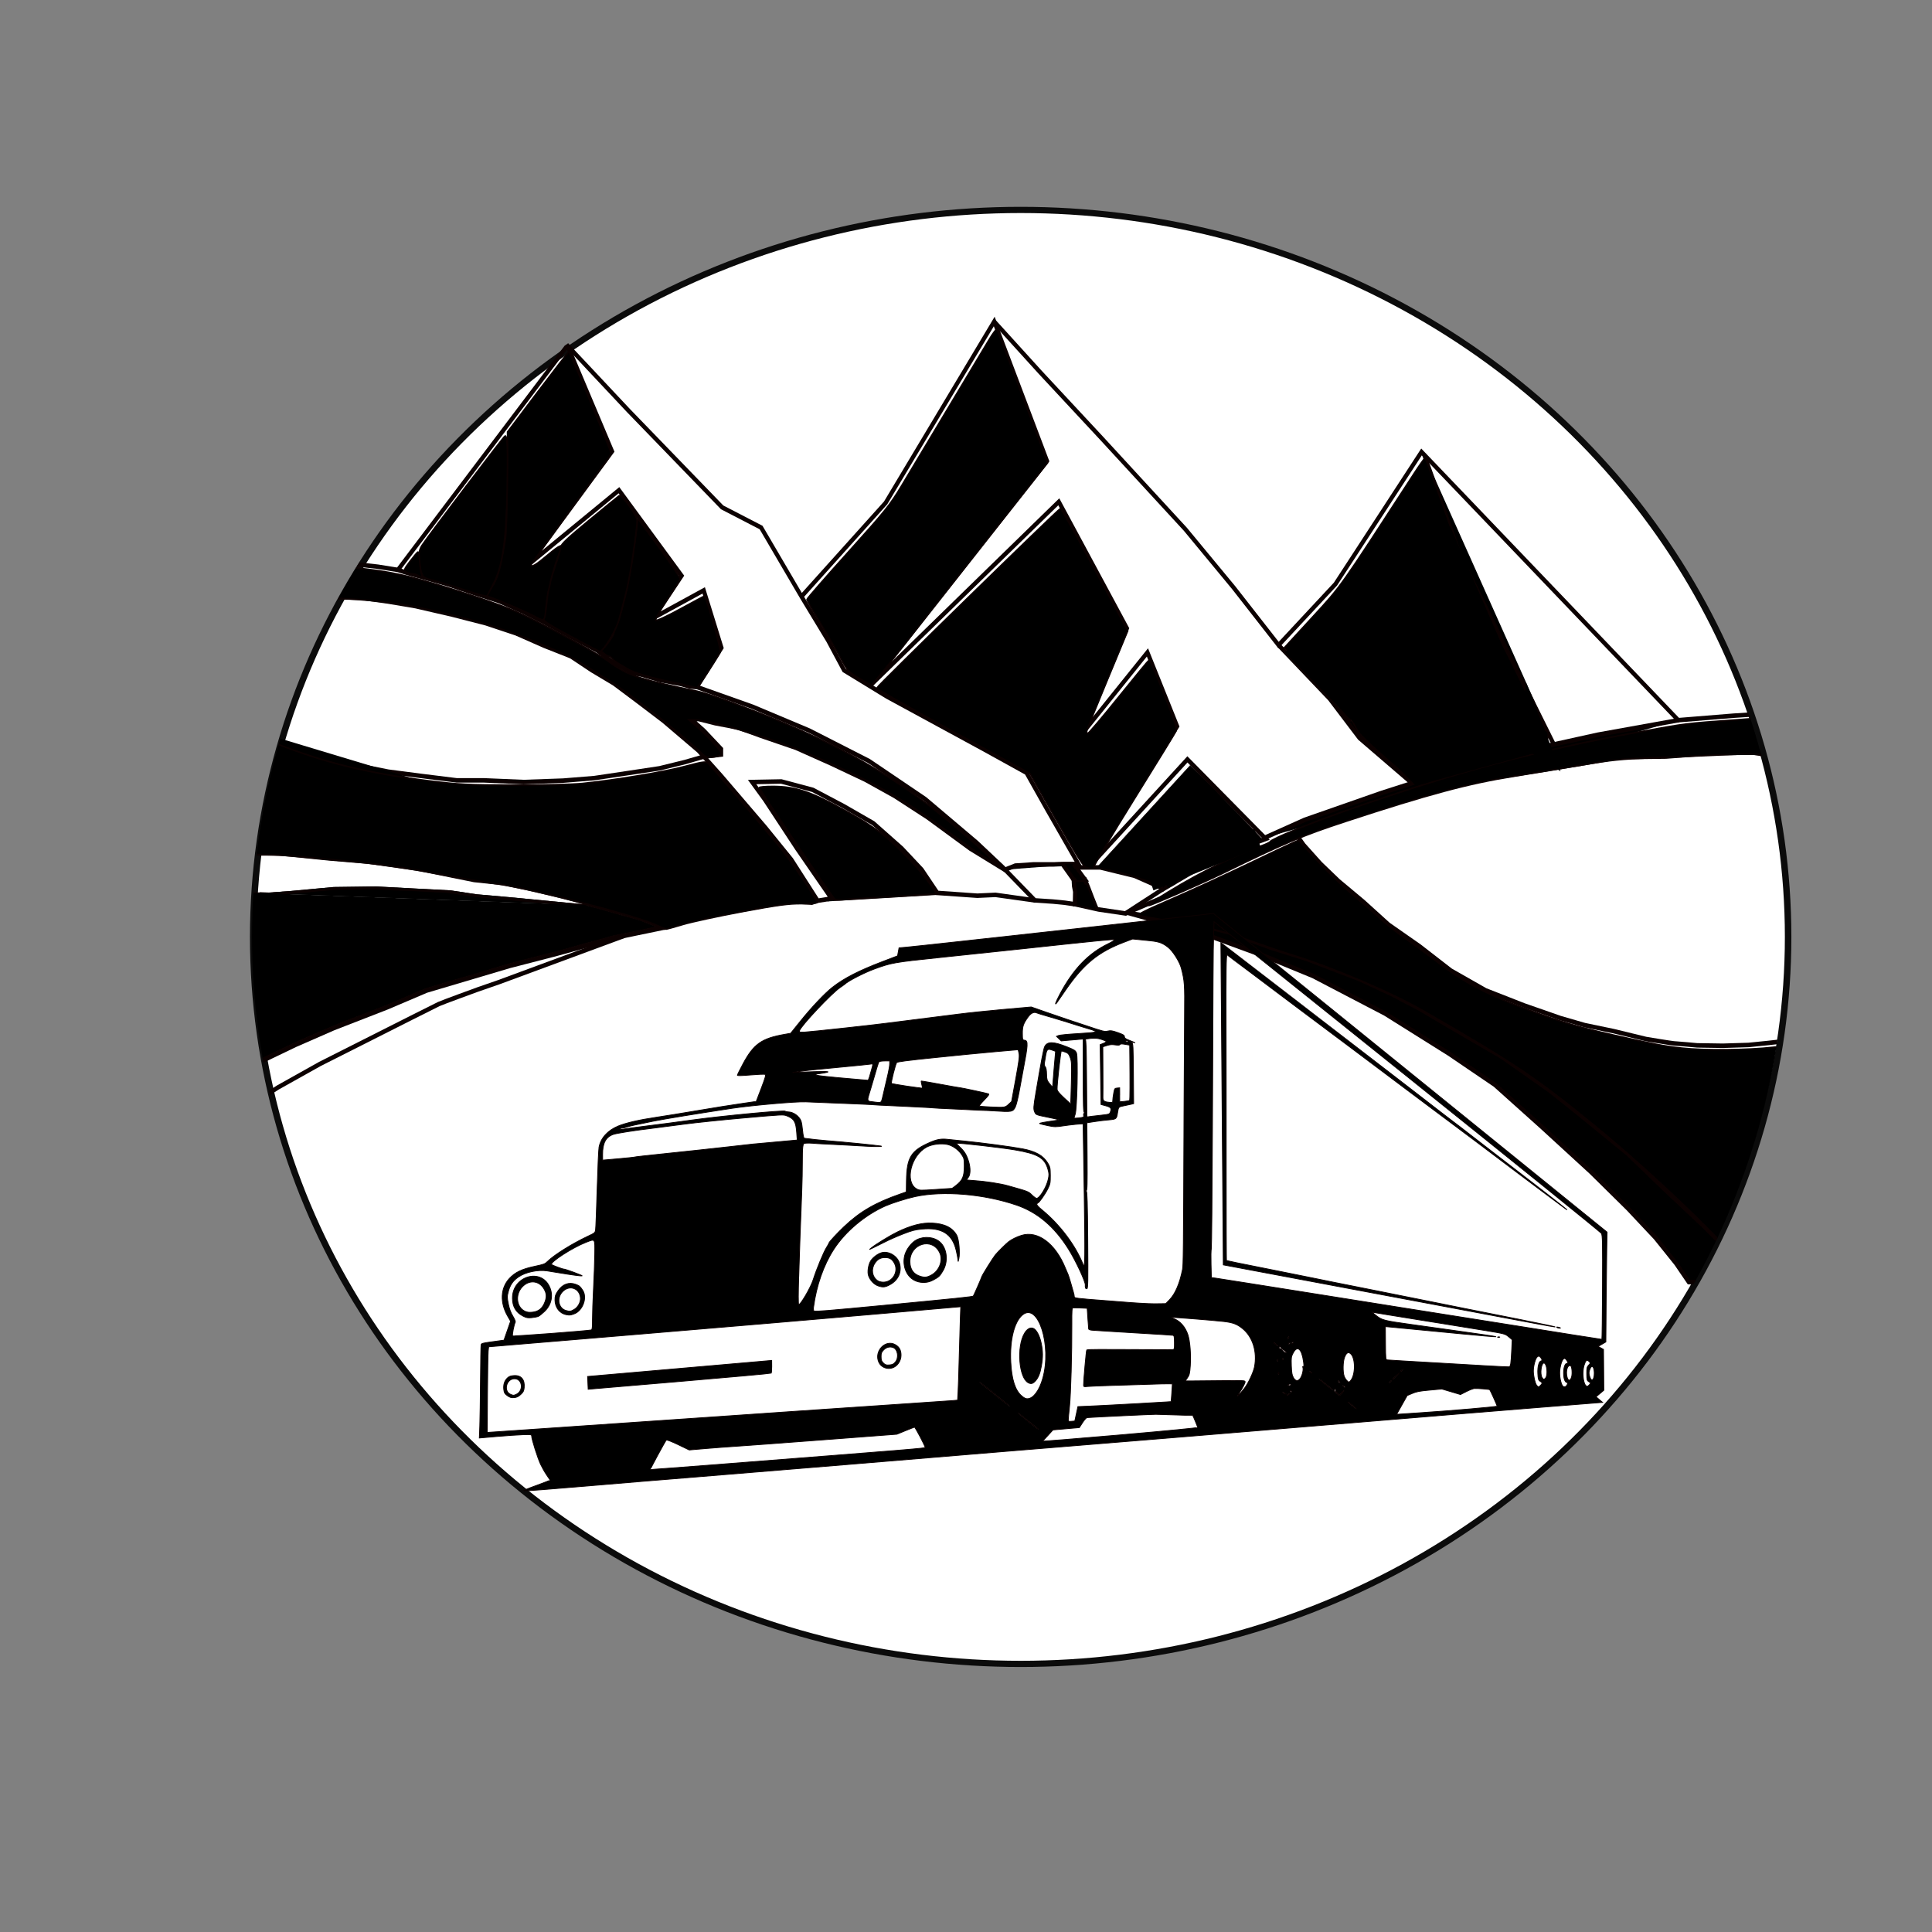 <?xml version="1.0" encoding="UTF-8" standalone="no"?>
<!-- Created with Inkscape (http://www.inkscape.org/) -->

<svg
   xmlns:dc="http://purl.org/dc/elements/1.1/"
   xmlns:cc="http://creativecommons.org/ns#"
   xmlns:rdf="http://www.w3.org/1999/02/22-rdf-syntax-ns#"
   xmlns:svg="http://www.w3.org/2000/svg"
   xmlns="http://www.w3.org/2000/svg"
   xmlns:xlink="http://www.w3.org/1999/xlink"
   xmlns:sodipodi="http://sodipodi.sourceforge.net/DTD/sodipodi-0.dtd"
   xmlns:inkscape="http://www.inkscape.org/namespaces/inkscape"
   width="100"
   height="100"
   viewBox="0 0 100 100"
   version="1.1"
   id="svg4004"
   inkscape:version="0.92.2 (unknown)"
   sodipodi:docname="logoA.svg">
  <rect x="0" y="0" width="100" height="100" fill="#808080" stroke="none"/>
  <defs
     id="defs3998">
    <clipPath
       clipPathUnits="userSpaceOnUse"
       id="clipPath4703-1-4">
      <ellipse
         style="opacity:1;fill:#000000;fill-opacity:1;fill-rule:nonzero;stroke:#0c0101;stroke-width:1.391;stroke-miterlimit:4;stroke-dasharray:none;stroke-opacity:1"
         id="ellipse4705-2-7"
         cx="104.863"
         cy="111.221"
         rx="49.809"
         ry="44.664" />
    </clipPath>
    <clipPath
       clipPathUnits="userSpaceOnUse"
       id="clipPath1247-2-2">
      <g
         style="fill:#000000;fill-opacity:1;stroke:#0c0101;stroke-opacity:1"
         id="use1249-9-4"
         inkscape:label="Clip">
        <path
           style="fill:#000000;fill-opacity:1;stroke:#0c0101;stroke-width:0.265px;stroke-linecap:butt;stroke-linejoin:miter;stroke-opacity:1"
           d="m 77.506,107.988 -5.639,-0.496 -2.051,-0.165 -1.687,-0.232 -2.084,-0.099 -2.712,-0.132 -2.745,0.033 -2.745,0.232 -1.488,0.099 -1.254,0.002"
           id="path5166"
           inkscape:connector-curvature="0" />
      </g>
    </clipPath>
    <clipPath
       clipPathUnits="userSpaceOnUse"
       id="clipPath4968">
      <ellipse
         style="opacity:1;fill:#000000;fill-opacity:0.293;fill-rule:nonzero;stroke:none;stroke-width:7.148;stroke-miterlimit:4;stroke-dasharray:none;stroke-opacity:1"
         id="ellipse4970"
         cx="104.792"
         cy="109.831"
         rx="49.478"
         ry="43.318" />
    </clipPath>
    <clipPath
       clipPathUnits="userSpaceOnUse"
       id="clipPath4968-5">
      <ellipse
         style="opacity:1;fill:#000000;fill-opacity:0.293;fill-rule:nonzero;stroke:none;stroke-width:7.148;stroke-miterlimit:4;stroke-dasharray:none;stroke-opacity:1"
         id="ellipse4970-6"
         cx="104.792"
         cy="109.831"
         rx="49.478"
         ry="43.318" />
    </clipPath>
    <clipPath
       clipPathUnits="userSpaceOnUse"
       id="clipPath1247-2-2-9">
      <use
         x="0"
         y="0"
         xlink:href="#g1243-6"
         id="use1249-9-4-3"
         width="100%"
         height="100%" />
    </clipPath>
  </defs>
  <sodipodi:namedview
     id="base"
     pagecolor="#ffffff"
     bordercolor="#666666"
     borderopacity="1.0"
     inkscape:pageopacity="0.0"
     inkscape:pageshadow="2"
     inkscape:zoom="5.6861762"
     inkscape:cx="123.16228"
     inkscape:cy="23.255565"
     inkscape:document-units="mm"
     inkscape:current-layer="g940"
     showgrid="false"
     units="px"
     inkscape:window-width="1920"
     inkscape:window-height="1027"
     inkscape:window-x="0"
     inkscape:window-y="0"
     inkscape:window-maximized="1"
     showguides="true"
     inkscape:guide-bbox="true" />
  <g
     inkscape:label="Capa 1"
     inkscape:groupmode="layer"
     id="layer1"
     transform="translate(0,-270.542)">
    <g
       id="g940">
      <g
         id="g938"
         transform="matrix(0.89,0,0,0.85,8.211,46.542)">
        <ellipse
           style="opacity:1;fill:#ffffff;fill-opacity:1;fill-rule:nonzero;stroke:#0b0b0b;stroke-width:0.378;stroke-miterlimit:4;stroke-dasharray:none;stroke-opacity:1"
           id="path5096"
           cx="50.133"
           cy="320.582"
           rx="44.633"
           ry="44.269" />
        <g
           clip-path="url(#clipPath4968-5)"
           id="g4583-0"
           transform="matrix(0.901,0,0,1.031,-44.407,207.332)">
          <path
             style="fill:none;stroke:#0c0101;stroke-width:0.265px;stroke-linecap:butt;stroke-linejoin:miter;stroke-opacity:1"
             d="m 64.724,88.178 10.947,-13.262 3.936,3.836 6.052,5.722 2.514,1.191 2.646,4.134 1.687,2.547 1.025,1.753 2.778,1.554 6.317,3.142 2.679,1.356 1.323,2.15 2.15,3.44 h 1.29 l 2.216,0.496 1.72,0.695 0.099,0.099 3.01,-1.621 2.48,-0.959 1.158,-0.397 -5.06,-4.696 -6.185,6.185 5.523,-8.136 -1.918,-4.366 -4.068,4.63 2.745,-6.052 -4.399,-7.474 -12.237,10.914 11.476,-13.328 -3.407,-8.235 -7.011,10.716 -5.457,5.556"
             id="path1222-6"
             inkscape:connector-curvature="0" />
          <path
             style="fill:none;stroke:#0c0101;stroke-width:0.265px;stroke-linecap:butt;stroke-linejoin:miter;stroke-opacity:1"
             d="m 75.671,74.915 2.883,6.254 -5.309,6.618 5.753,-4.326 4.046,5.051 -1.801,2.479 3.227,-1.614 1.146,3.391 -1.59,2.315 3.601,1.169 3.648,1.403 3.859,1.801 3.625,2.245 3.321,2.572 1.707,1.473 2.058,1.941 1.169,0.07 0.772,0.07 0.678,0.093 1.497,0.304 1.731,0.234 2.434,-1.446"
             id="path1224-3"
             inkscape:connector-curvature="0" />
          <path
             style="fill:#000000;stroke:#0c0101;stroke-width:0.265px;stroke-linecap:butt;stroke-linejoin:miter;stroke-opacity:1"
             d="m 103.92,105.874 0.662,-0.242 1.146,-0.07 h 1.333 c 0,0 0.491,-0.023 0.631,-0.023 0.14,0 0.96,0.002 0.96,0.002"
             id="path1226-2"
             inkscape:connector-curvature="0" />
          <path
             style="fill:#000000;stroke:#0c0101;stroke-width:0.265px;stroke-linecap:butt;stroke-linejoin:miter;stroke-opacity:1"
             d="m 109.831,108.201 -0.314,-0.722 -0.234,-0.561 -0.21,-0.468 -0.725,0.023 0.023,0.374 0.07,0.327 -0.017,0.743 0.014,0.002"
             id="path1228-0"
             inkscape:connector-curvature="0" />
          <path
             style="fill:#000000;stroke:#0c0101;stroke-width:0.265px;stroke-linecap:butt;stroke-linejoin:miter;stroke-opacity:1"
             d="m 108.348,105.539 0.725,0.911 -0.725,0.023 -0.724,-0.934"
             id="path1230-6"
             inkscape:connector-curvature="0" />
          <path
             style="fill:none;stroke:#0c0101;stroke-width:0.265px;stroke-linecap:butt;stroke-linejoin:miter;stroke-opacity:1"
             d="M 84.026,95.085 83.592,95.057 82.93,94.891 81.657,94.676 80.483,94.362 79.855,94.246 78.697,93.684 77.589,92.924 75.886,92.097 74.166,91.253 72.793,90.625 71.272,90.013 69.602,89.517 67.981,89.021 66.576,88.657 65.269,88.326 l -0.539,-0.157 -1.297,-0.19 -2.1,-0.215 -2.398,-0.132 -1.802,-0.198 -1.306,-0.116 -0.827,0.05 0.033,2.348 1.902,-0.033 3.919,0.099 1.521,0.033 1.687,0.215 1.819,0.281 2.348,0.496 2.183,0.513 1.951,0.595 1.802,0.728 1.736,0.628 1.356,0.827 1.422,0.777 1.521,1.042 1.687,1.174 2.249,1.753 1.439,1.472 2.861,3.059 1.687,1.902 1.703,2.431 0.893,-0.132 -2.232,-2.96 -2.067,-2.877 -0.827,-1.042 1.885,-0.033 2.034,0.496 1.984,0.959 1.918,1.009 1.836,1.488 1.29,1.257 1.009,1.373 2.58,0.165 1.174,-0.05 2.568,0.331"
             id="path1232-1"
             inkscape:connector-curvature="0" />
          <path
             style="fill:none;stroke:#0c0101;stroke-width:0.265px;stroke-linecap:butt;stroke-linejoin:miter;stroke-opacity:1"
             d="m 103.958,105.91 -2.275,-1.278 -2.762,-1.852 -2.117,-1.257 -1.885,-0.959 -2.216,-0.959 -2.265,-0.926 -2.265,-0.711 -1.439,-0.48 -1.521,-0.265 -1.075,-0.248 -0.48,0.017 0.827,0.678 1.108,1.075 v 0.331 l -1.112,0.119 -1.236,0.327 -1.621,0.364 -2.034,0.281 -2.183,0.298 -2.017,0.149 -2.547,0.083 -2.563,-0.099 h -1.753 l -2.332,-0.265 -2.084,-0.248 -2.348,-0.43 -3.142,-0.81 -3.208,-1.141 -0.364,-0.149 -0.018,-7.921 7.94e-4,0.05"
             id="path1234-5"
             inkscape:connector-curvature="0" />
          <path
             style="fill:#000000;fill-opacity:1;stroke:#0c0101;stroke-width:0.265px;stroke-linecap:butt;stroke-linejoin:miter;stroke-opacity:1"
             d="m 55.053,97.555 -0.003,7.357 h 2.034 l 3.241,0.298 2.58,0.198 3.175,0.413 3.572,0.661 1.885,0.182 1.654,0.314 2.199,0.48 2.381,0.595 2.646,0.678 1.521,0.562 2.133,-0.562 2.629,-0.446 1.654,-0.281 1.869,-0.265 1.224,0.083 0.373,-0.127"
             id="path1236-5"
             inkscape:connector-curvature="0" />
          <path
             style="fill:none;stroke:#0c0101;stroke-width:0.265px;stroke-linecap:butt;stroke-linejoin:miter;stroke-opacity:1"
             d="m 82.02,109.273 -3.339,0.633 -3.671,0.926 -3.076,0.728 -5.358,1.455 -2.547,0.992 -3.44,1.224 -2.48,0.992 -2.183,0.959 -0.959,0.397 0.165,-12.667"
             id="path1238-4"
             inkscape:connector-curvature="0" />
          <g
             id="g1245-7"
             clip-path="url(#clipPath1247-2-2-9)"
             style="fill:#000000;fill-opacity:1;stroke:#0c0101;stroke-opacity:1">
            <g
               inkscape:label="Clip"
               id="g1243-6"
               style="fill:#000000;fill-opacity:1;stroke:#0c0101;stroke-opacity:1">
              <path
                 inkscape:connector-curvature="0"
                 id="path1240-5"
                 d="m 77.506,107.988 -5.639,-0.496 -2.051,-0.165 -1.687,-0.232 -2.084,-0.099 -2.712,-0.132 -2.745,0.033 -2.745,0.232 -1.488,0.099 -1.254,0.002"
                 style="fill:#000000;fill-opacity:1;stroke:#0c0101;stroke-width:0.265px;stroke-linecap:butt;stroke-linejoin:miter;stroke-opacity:1" />
            </g>
          </g>
          <path
             style="fill:none;stroke:#0c0101;stroke-width:0.265px;stroke-linecap:butt;stroke-linejoin:miter;stroke-opacity:1"
             d="m 99.542,107.233 -7.094,0.382"
             id="path1251-6"
             inkscape:connector-curvature="0" />
          <path
             style="fill:none;stroke:#0c0101;stroke-width:0.265px;stroke-linecap:butt;stroke-linejoin:miter;stroke-opacity:1"
             d="m 103.216,73.5 2.981,3.003 3.936,3.87 5.424,5.391 3.109,3.44 2.91,3.407 3.671,-3.605 5.556,-7.805 16.57,15.842 3.572,-0.265 2.712,-0.165 1.191,-0.165 0.033,2.877 -2.679,-0.364 -2.811,0.033 -2.811,0.198 -3.01,0.033 -2.315,0.364 -3.803,0.562 -3.208,0.463 -4.696,1.191 -3.605,1.058 -3.142,0.959 -4.068,1.753 -2.381,1.058 -4.659,1.829"
             id="path1253-9"
             inkscape:connector-curvature="0" />
          <path
             style="fill:#000000;stroke:#0c0101;stroke-width:0.265px;stroke-linecap:butt;stroke-linejoin:miter;stroke-opacity:1"
             d="m 120.679,103.988 2.583,-1.06 4.961,-1.587 5.192,-1.521 4.663,-1.091 4.101,-0.827 5.246,-0.864"
             id="path1255-3"
             inkscape:connector-curvature="0" />
          <path
             style="fill:#000000;stroke:#0c0101;stroke-width:0.265px;stroke-linecap:butt;stroke-linejoin:miter;stroke-opacity:1"
             d="m 130.971,81.359 2.247,5.76 -8.334,8.665 8.93,-7.474 5.526,10.164"
             id="path1257-7"
             inkscape:connector-curvature="0" />
          <path
             style="fill:#000000;stroke:#0c0101;stroke-width:0.265px;stroke-linecap:butt;stroke-linejoin:miter;stroke-opacity:1"
             d="m 130.189,100.765 -3.387,-2.665 -1.918,-2.315 -3.307,-3.175"
             id="path1259-4"
             inkscape:connector-curvature="0" />
          <path
             style="fill:none;stroke:#0c0101;stroke-width:0.265px;stroke-linecap:butt;stroke-linejoin:miter;stroke-opacity:1"
             d="m 54.969,117.414 -0.002,2.514 2.017,-1.191 2.712,-1.389 4.366,-2.017 c 0,0 3.076,-1.422 3.307,-1.521 0.232,-0.099 2.514,-0.86 2.514,-0.86 l 1.356,-0.43 8.086,-2.735"
             id="path1261-5"
             inkscape:connector-curvature="0" />
          <path
             style="fill:none;stroke:#0c0101;stroke-width:0.265px;stroke-linecap:butt;stroke-linejoin:miter;stroke-opacity:1"
             d="m 154.88,99.294 -0.018,11.342 -0.07,5.309 -1.614,0.164 -1.263,0.117 -1.66,0.047 -1.66,-0.023 c 0,0 -1.38,-0.117 -1.497,-0.117 -0.117,0 -1.801,-0.257 -1.801,-0.257 l -2.105,-0.468 -1.848,-0.351 -1.59,-0.421 -2.339,-0.748 -2.479,-0.889 -2.245,-1.169 -2.011,-1.427 -2.011,-1.286 -1.637,-1.356 -1.59,-1.216 -1.169,-1.029 -1.076,-1.099 -0.446,-0.574"
             id="path1263-2"
             inkscape:connector-curvature="0" />
          <path
             style="fill:#000000;stroke:#0c0101;stroke-width:0.265px;stroke-linecap:butt;stroke-linejoin:miter;stroke-opacity:1"
             d="m 154.793,115.875 0.098,14.35 -2.882,-0.084 -1.403,-1.754 -1.543,-1.427 -2.526,-2.175 -2.409,-2.128 -3.321,-2.479 -1.731,-1.263 -3.087,-1.988 -3.601,-1.918 -1.684,-0.912 -1.847,-0.889 -2.105,-0.889 -3.414,-1.193 -2.292,-0.655 -2.713,-0.912 -2.011,-0.444 -4.517,-0.699 5.055,1.284 3.835,1.286 3.11,1.169 4.654,2.222 4.116,2.362 2.97,1.847 2.993,2.456 3.204,2.689 2.385,2.152 1.777,1.731 1.333,1.52 0.819,1.099 4.069,-0.047"
             id="path1265-5"
             inkscape:connector-curvature="0" />
          <path
             style="fill:#000000;fill-opacity:1;stroke:#0c0101;stroke-width:0.354;stroke-opacity:1"
             d="m 277.042,342.832 c -1.744,-0.866 -8.361,-3.447 -10.48,-4.086 -0.775,-0.234 -0.77,-0.257 0.448,-1.989 1.634,-2.324 2.058,-3.651 3.38,-10.582 0.278,-1.459 0.464,-6.299 0.509,-13.258 l 0.07,-10.96 7.363,-8.927 c 4.05,-4.91 7.451,-8.921 7.558,-8.914 0.273,0.019 10.281,21.98 10.276,22.549 -0.003,0.256 -0.634,1.21 -1.403,2.121 -3.193,3.784 -18.048,22.533 -18.048,22.779 0,0.68 1.129,0.073 4.066,-2.187 3.045,-2.342 3.899,-2.611 3.05,-0.958 -1.522,2.964 -3.559,10.707 -3.572,13.577 -0.01,2.222 -0.284,2.293 -3.217,0.835 z"
             id="path1285-4"
             inkscape:connector-curvature="0"
             transform="scale(0.265)" />
          <path
             style="fill:#000000;fill-opacity:1;stroke:#0c0101;stroke-width:0.354;stroke-opacity:1"
             d="m 314.722,358.471 c -1.167,-0.271 -2.996,-0.642 -4.066,-0.824 -4.051,-0.691 -9.068,-2.058 -10.43,-2.842 -0.778,-0.448 -1.835,-1.03 -2.349,-1.294 -0.514,-0.264 -1.13,-0.715 -1.369,-1.003 -0.239,-0.288 -0.613,-0.527 -0.833,-0.531 -0.219,-0.004 -0.777,-0.299 -1.24,-0.655 l -0.841,-0.647 0.746,-0.522 c 0.697,-0.488 2.528,-2.911 2.528,-3.345 0,-0.108 0.232,-0.697 0.515,-1.31 1.862,-4.025 3.98,-13.307 5.071,-22.224 l 0.247,-2.018 5.242,6.555 c 2.883,3.605 5.167,6.741 5.076,6.968 -0.091,0.227 -1.537,2.312 -3.214,4.633 -1.767,2.446 -2.917,4.351 -2.735,4.533 0.181,0.181 2.708,-0.887 6.011,-2.541 3.134,-1.569 5.767,-2.853 5.85,-2.853 0.395,0 4.122,12.039 3.859,12.468 -1.255,2.049 -5.532,8.029 -5.716,7.992 -0.127,-0.025 -1.185,-0.268 -2.352,-0.539 z"
             id="path1287-7"
             inkscape:connector-curvature="0"
             transform="scale(0.265)" />
          <path
             style="fill:#000000;stroke:#0c0101;stroke-width:0.354;stroke-opacity:1"
             d="m 356.564,356.853 c -2.604,-1.423 -2.777,-1.599 -4.58,-4.676 -1.031,-1.759 -3.274,-5.301 -4.984,-7.873 -1.71,-2.571 -3.109,-4.822 -3.109,-5.001 0,-0.179 4.495,-4.896 9.988,-10.481 9.083,-9.235 10.264,-10.576 13.03,-14.798 12.461,-19.016 19.53,-29.815 21.16,-32.332 1.276,-1.969 1.991,-2.787 2.164,-2.475 0.223,0.402 6.93,16.552 10.944,26.354 l 1.336,3.261 -13.789,16.007 c -7.584,8.804 -17.154,19.934 -21.268,24.733 -4.113,4.799 -7.638,8.733 -7.832,8.742 -0.194,0.009 -1.571,-0.649 -3.059,-1.462 z"
             id="path1289-4"
             inkscape:connector-curvature="0"
             transform="scale(0.265)" />
          <path
             style="fill:#000000;stroke:#0c0101;stroke-width:0.354;stroke-opacity:1"
             d="m 412.106,399.114 c -0.755,-0.118 -1.968,-1.852 -7.396,-10.58 l -6.492,-10.439 -18.679,-9.35 c -10.273,-5.143 -18.679,-9.494 -18.679,-9.669 0,-0.355 44.339,-39.999 44.792,-40.05 0.157,-0.018 3.907,6.11 8.332,13.616 l 8.047,13.648 -4.932,10.89 c -2.713,5.99 -4.981,11.129 -5.041,11.421 -0.06,0.292 0.062,0.53 0.271,0.53 0.209,0 3.596,-3.659 7.526,-8.132 3.931,-4.472 7.263,-8.172 7.404,-8.222 0.142,-0.05 1.75,3.334 3.573,7.519 2.517,5.776 3.239,7.771 2.999,8.28 -0.174,0.368 -4.771,7.222 -10.216,15.23 -5.445,8.008 -9.853,14.784 -9.796,15.057 0.104,0.497 -0.018,0.515 -1.715,0.25 z"
             id="path1291-4"
             inkscape:connector-curvature="0"
             transform="scale(0.265)" />
          <path
             style="fill:#000000;stroke:#0c0101;stroke-width:0.354;stroke-opacity:1"
             d="m 472.479,358.307 c -1.152,-1.911 -2.98,-3.935 -4.093,-4.531 -0.723,-0.387 -0.974,-0.347 -1.841,0.294 -0.552,0.408 -1.134,0.742 -1.293,0.742 -0.159,0 -1.357,-1.077 -2.663,-2.393 l -2.374,-2.393 6.742,-6.711 c 7.231,-7.197 6.527,-6.288 24.816,-32.079 1.344,-1.896 2.55,-3.447 2.678,-3.447 0.235,0 8.25,20.264 8.323,21.043 0.021,0.229 -1.063,1.595 -2.41,3.033 -2.919,3.118 -17.084,17.859 -22.857,23.787 l -4.093,4.203 z"
             id="path1293-3"
             inkscape:connector-curvature="0"
             transform="scale(0.265)" />
          <path
             style="fill:#000000;stroke:#0c0101;stroke-width:0.354;stroke-opacity:1"
             d="m 485.686,375.324 c -3.391,-2.693 -6.673,-5.506 -7.292,-6.252 -0.619,-0.746 -1.847,-2.898 -2.727,-4.782 l -1.601,-3.427 13.667,-11.441 c 7.517,-6.293 13.884,-11.573 14.15,-11.734 0.402,-0.243 0.438,0.264 0.216,3.024 -0.564,6.988 0.005,23.256 0.894,25.596 0.193,0.509 0.352,1.318 0.352,1.8 0,0.481 0.318,1.499 0.707,2.261 0.389,0.762 0.707,1.684 0.707,2.048 0,0.668 2.45,2.902 3.182,2.902 0.988,0 -0.14,0.638 -1.495,0.845 -0.831,0.127 -2.306,0.48 -3.278,0.785 -0.972,0.305 -2.245,0.677 -2.828,0.828 -2.844,0.736 -4.297,1.174 -4.857,1.465 -0.338,0.175 -1.084,0.319 -1.659,0.319 -0.575,0 -1.143,0.159 -1.263,0.354 -0.12,0.194 -0.328,0.343 -0.463,0.329 -0.134,-0.013 -3.019,-2.227 -6.411,-4.92 z"
             id="path1295-0"
             inkscape:connector-curvature="0"
             transform="scale(0.265)" />
          <path
             style="fill:#000000;fill-opacity:1;stroke:#0c0101;stroke-width:0.354;stroke-opacity:1"
             d="m 286.326,347.509 c -4.92,-2.415 -6.737,-3.468 -6.501,-3.769 0.18,-0.23 0.445,-1.452 0.588,-2.716 0.337,-2.975 0.376,-3.224 0.645,-4.066 0.124,-0.389 0.297,-1.105 0.385,-1.591 0.088,-0.486 0.668,-2.236 1.289,-3.889 0.621,-1.653 1.152,-3.373 1.18,-3.823 0.039,-0.626 1.668,-2.038 6.935,-6.01 3.786,-2.856 7.071,-5.31 7.299,-5.454 0.6,-0.379 4.378,4.399 4.378,5.536 0,1.403 -1.041,8.429 -1.734,11.697 -0.206,0.972 -0.445,2.166 -0.531,2.652 -0.086,0.486 -0.582,2.316 -1.102,4.066 -0.52,1.75 -0.977,3.341 -1.016,3.536 -0.391,1.947 -3.883,7.307 -4.702,7.216 -0.157,-0.017 -3.358,-1.54 -7.114,-3.383 z"
             id="path1297-7"
             inkscape:connector-curvature="0"
             transform="scale(0.265)" />
          <path
             style="fill:#000000;fill-opacity:1;stroke:#0c0101;stroke-width:0.354;stroke-opacity:1"
             d="m 260.982,337.324 c -2.722,-0.829 -6.194,-1.799 -7.714,-2.156 -2.538,-0.596 -2.804,-0.743 -3.244,-1.796 -0.263,-0.631 -0.52,-2.026 -0.57,-3.101 -0.074,-1.597 0.067,-2.172 0.769,-3.144 1.639,-2.27 19.913,-24.287 20.157,-24.287 0.551,0 0.671,2.772 0.5,11.557 -0.234,11.984 -1.175,17.801 -3.507,21.677 -0.643,1.069 -1.231,2.127 -1.306,2.35 -0.091,0.274 -1.747,-0.085 -5.085,-1.101 z"
             id="path1299-8"
             inkscape:connector-curvature="0"
             transform="scale(0.265)" />
          <path
             style="fill:#000000;fill-opacity:1;stroke:#0c0101;stroke-width:0.354;stroke-opacity:1"
             d="m 249.138,333.953 c -0.292,-0.189 -0.937,-0.345 -1.435,-0.348 -0.498,-0.003 -1.169,-0.204 -1.492,-0.447 -0.529,-0.398 -0.425,-0.637 1.031,-2.386 0.89,-1.069 1.741,-1.991 1.892,-2.048 0.15,-0.057 0.349,0.898 0.441,2.121 0.092,1.224 0.287,2.504 0.434,2.844 0.295,0.684 -0.056,0.791 -0.87,0.265 z"
             id="path1301-6"
             inkscape:connector-curvature="0"
             transform="scale(0.265)" />
          <path
             style="fill:#000000;stroke:#0c0101;stroke-width:0.354;stroke-opacity:1"
             d="m 386.311,396.249 c -1.261,-0.739 -4.44,-2.783 -7.065,-4.543 -11.788,-7.9 -18.012,-11.149 -33.057,-17.258 -9.519,-3.865 -25.554,-8.322 -29.942,-8.322 h -1.091 l 1.222,0.972 c 3.056,2.431 6.653,5.928 6.653,6.467 0,0.451 -0.438,0.645 -1.824,0.81 -1.699,0.201 -1.912,0.138 -3.094,-0.925 -4.082,-3.67 -18.155,-13.725 -22.836,-16.317 -1.361,-0.754 -3.779,-2.15 -5.373,-3.103 -4.565,-2.728 -18.191,-7.792 -26.306,-9.777 -16.338,-3.995 -22.997,-4.914 -39.031,-5.389 -7,-0.207 -13.466,-0.293 -14.367,-0.191 -1.6,0.181 -1.645,0.16 -1.856,-0.898 -0.119,-0.596 -0.217,-2.495 -0.217,-4.221 v -3.138 h 2.076 c 1.142,0 4.363,0.238 7.159,0.528 2.796,0.29 7.591,0.684 10.655,0.876 9.129,0.57 14.952,1.369 20.946,2.874 8.311,2.087 19.598,5.508 24.042,7.287 5.288,2.117 19.728,9.213 22.304,10.961 4.425,3.001 6.898,3.845 17.471,5.962 1.653,0.331 3.642,0.714 4.419,0.851 2.503,0.442 12.867,3.912 20.683,6.924 16.931,6.526 29.398,13.394 41.798,23.026 9.751,7.575 11.739,9.535 6.633,6.541 z"
             id="path1305-8"
             inkscape:connector-curvature="0"
             transform="scale(0.265)" />
          <path
             style="fill:#000000;fill-opacity:1;fill-rule:evenodd;stroke:#0c0101;stroke-width:0.354;stroke-opacity:1"
             d="m 306.767,411.709 c -5.878,-2.318 -32.083,-8.413 -39.421,-9.169 -2.139,-0.22 -7.31,-1.014 -11.49,-1.762 -8.524,-1.527 -16.854,-2.625 -24.218,-3.195 -2.722,-0.21 -7.402,-0.612 -10.398,-0.893 -2.997,-0.281 -7.093,-0.511 -9.104,-0.511 h -3.656 v -13.435 c 0,-7.389 0.051,-13.435 0.113,-13.435 0.062,0 2.966,1.017 6.452,2.261 11.797,4.207 21.918,6.447 36.909,8.167 7.007,0.804 9.421,0.915 20.506,0.942 6.926,0.017 14.468,-0.15 16.807,-0.371 8.037,-0.761 19.811,-2.555 24.867,-3.788 4.196,-1.024 5.162,-1.158 5.616,-0.781 0.661,0.549 13.269,14.036 17.292,18.498 2.728,3.026 9.325,11.929 9.325,12.585 0,0.17 -1.71,0.292 -3.801,0.271 -3.078,-0.031 -5.819,0.306 -14.407,1.772 -5.834,0.995 -12.357,2.287 -14.496,2.87 -2.139,0.583 -3.969,1.052 -4.066,1.042 -0.097,-0.01 -1.37,-0.489 -2.828,-1.064 z"
             id="path1307-8"
             inkscape:connector-curvature="0"
             transform="scale(0.265)" />
          <path
             style="fill:#000000;fill-rule:evenodd;stroke:#0c0101;stroke-width:0.354;stroke-opacity:1"
             d="m 428.743,406.32 c 8.034,-4.837 18.401,-9.693 25.809,-12.091 1.069,-0.346 2.033,-0.764 2.141,-0.929 0.412,-0.628 9.359,-3.993 18.188,-6.84 26.572,-8.569 46.688,-13.514 71.771,-17.644 11.82,-1.946 10.901,-1.842 23.688,-2.689 5.834,-0.387 11.521,-0.804 12.64,-0.927 l 2.033,-0.224 v 4.995 c 0,2.747 -0.129,4.995 -0.287,4.995 -0.158,0 -2.505,-0.308 -5.215,-0.686 -4.436,-0.617 -5.74,-0.651 -13.06,-0.338 -4.472,0.191 -12.029,0.481 -16.793,0.642 -7.201,0.245 -10.004,0.506 -16.617,1.549 -4.375,0.69 -11.932,1.834 -16.794,2.541 -11.227,1.633 -20.854,3.994 -41.143,10.087 -10.589,3.181 -15.056,4.904 -29.744,11.479 -4.755,2.128 -17.566,7.251 -18.131,7.25 -0.237,-5e-4 0.444,-0.528 1.514,-1.171 z"
             id="path1319-4"
             inkscape:connector-curvature="0"
             transform="scale(0.265)" />
          <path
             style="fill:#000000;fill-rule:evenodd;stroke:#0c0101;stroke-width:0.354;stroke-opacity:1"
             d="m 579.357,491.715 -4.773,-0.121 -2.626,-3.343 c -4.341,-5.529 -22.269,-21.225 -35.912,-31.444 -14.454,-10.826 -19.793,-14.11 -41.719,-25.66 -8.093,-4.263 -22.175,-9.757 -32.527,-12.69 -2.139,-0.606 -6.514,-1.964 -9.723,-3.018 -6.98,-2.292 -10.047,-2.991 -19.308,-4.402 -3.868,-0.589 -7.43,-1.165 -7.916,-1.28 -0.688,-0.163 1.035,-0.972 7.778,-3.651 4.764,-1.893 13.068,-5.376 18.452,-7.74 5.384,-2.364 10.409,-4.546 11.166,-4.848 l 1.376,-0.55 4.391,4.367 c 2.415,2.402 6.22,5.774 8.456,7.493 2.236,1.719 5.339,4.188 6.894,5.485 1.556,1.298 4.579,3.473 6.719,4.834 2.14,1.361 5.56,3.663 7.601,5.115 5.681,4.042 11.56,6.931 20.033,9.846 9.704,3.338 13.296,4.338 22.392,6.232 9.923,2.066 12.511,2.518 16.92,2.96 5.354,0.536 16.158,0.448 22.144,-0.181 2.868,-0.301 5.279,-0.482 5.359,-0.403 0.08,0.08 0.246,12.1 0.37,26.711 0.193,22.782 0.154,26.555 -0.275,26.488 -0.275,-0.043 -2.648,-0.132 -5.273,-0.199 z"
             id="path1321-3"
             inkscape:connector-curvature="0"
             transform="scale(0.265)" />
          <path
             style="fill:#000000;fill-rule:evenodd;stroke:#0c0101;stroke-width:0.354;stroke-opacity:1"
             d="m 503.901,367.276 c -0.139,-0.438 -0.383,-0.795 -0.542,-0.795 -0.159,0 -0.36,-0.477 -0.445,-1.061 -0.086,-0.583 -0.046,-1.061 0.087,-1.061 0.366,0 0.09,-2.547 -0.303,-2.792 -0.197,-0.123 -0.417,-4.092 -0.522,-9.406 -0.106,-5.386 -0.069,-7.802 0.089,-5.834 0.313,3.908 0.672,5.656 1.289,6.272 0.243,0.243 0.732,0.811 1.088,1.263 0.807,1.025 2.116,1.419 2.386,0.718 0.107,-0.279 0.396,-0.482 0.642,-0.449 1.255,0.164 1.684,-0.062 1.684,-0.888 0,-0.475 -0.159,-0.961 -0.354,-1.082 -0.632,-0.391 -0.373,-1.555 0.442,-1.992 0.438,-0.234 0.875,-0.389 0.972,-0.345 0.097,0.044 0.323,-0.645 0.501,-1.531 0.354,-1.758 0.838,-2.025 1.564,-0.863 1.451,2.323 7.392,13.394 7.19,13.399 -0.132,0.003 -0.028,0.14 0.232,0.304 0.359,0.227 0.295,0.345 -0.265,0.492 -0.405,0.106 -0.737,0.049 -0.737,-0.128 0,-0.597 -1.052,-0.325 -1.496,0.387 -0.243,0.389 -0.642,0.707 -0.887,0.707 -0.245,0 -0.445,0.159 -0.445,0.354 0,0.194 -0.168,0.354 -0.374,0.354 -0.206,0 -0.276,-0.159 -0.156,-0.354 0.12,-0.194 0.05,-0.354 -0.156,-0.354 -0.206,0 -0.374,0.179 -0.374,0.397 0,0.286 -0.129,0.29 -0.461,0.015 -0.335,-0.278 -0.732,-0.242 -1.455,0.133 -0.547,0.284 -1.379,0.516 -1.849,0.516 -0.47,0 -0.946,0.239 -1.058,0.53 -0.138,0.359 -0.701,0.53 -1.744,0.53 -1.161,0 -1.631,0.168 -1.906,0.683 -0.201,0.376 -0.661,0.777 -1.023,0.892 -0.361,0.115 -0.815,0.563 -1.009,0.996 l -0.352,0.788 z m 1.916,-2.386 c 0,-0.463 -0.159,-0.94 -0.354,-1.061 -0.194,-0.12 -0.354,-0.527 -0.354,-0.905 0,-0.377 -0.15,-0.686 -0.333,-0.686 -0.183,0 -0.272,0.318 -0.197,0.707 0.075,0.389 -0.014,0.707 -0.197,0.707 -0.183,0 -0.333,0.318 -0.333,0.707 0,0.393 0.236,0.707 0.53,0.707 0.292,0 0.53,0.248 0.53,0.551 0,0.303 0.159,0.453 0.354,0.333 0.194,-0.12 0.354,-0.597 0.354,-1.061 z m 0.951,-5.038 c -0.089,-0.34 -0.162,-0.062 -0.162,0.619 0,0.681 0.073,0.959 0.162,0.619 0.089,-0.34 0.089,-0.897 0,-1.237 z m 10.363,-1.47 c 0,-0.502 -0.182,-0.626 -0.715,-0.487 -0.561,0.147 -0.628,0.291 -0.31,0.674 0.571,0.687 1.025,0.605 1.025,-0.187 z"
             id="path1341-1"
             inkscape:connector-curvature="0"
             transform="scale(0.265)" />
          <path
             style="fill:#000000;fill-rule:evenodd;stroke:#0c0101;stroke-width:0.354;stroke-opacity:1"
             d="m 504.936,353.841 c -1.601,-1.592 -1.89,-2.249 -2.291,-5.215 -0.493,-3.641 -0.519,-5.065 -0.15,-8.309 0.166,-1.458 0.305,-2.811 0.309,-3.005 0.004,-0.194 0.247,-0.541 0.538,-0.77 0.442,-0.346 0.571,-0.228 0.772,0.707 0.259,1.205 -0.243,2.156 -0.726,1.375 -0.153,-0.247 -0.301,1.298 -0.33,3.435 -0.03,2.243 0.096,3.976 0.298,4.101 0.193,0.119 0.261,0.361 0.152,0.537 -0.3,0.486 0.466,2.995 1.185,3.884 0.567,0.701 0.719,0.733 1.41,0.302 0.879,-0.549 0.998,-1.597 0.296,-2.621 -0.703,-1.026 -1.136,-2.728 -1.482,-5.824 -0.164,-1.47 -0.084,-2.117 0.329,-2.652 0.339,-0.438 0.551,-0.529 0.558,-0.24 0.011,0.477 1.036,1.693 1.116,1.326 0.024,-0.111 0.064,-0.348 0.088,-0.526 0.107,-0.788 0.475,-0.622 1.071,0.484 0.353,0.656 0.903,1.265 1.222,1.353 0.804,0.222 3.102,4.498 2.417,4.498 -0.299,0 -0.688,0.641 -0.945,1.559 -0.28,0.999 -0.677,1.622 -1.105,1.734 -0.893,0.233 -1.22,1.199 -0.791,2.334 0.469,1.244 0.231,1.797 -0.773,1.797 -0.458,0 -0.932,0.159 -1.052,0.354 -0.374,0.605 -1.102,0.392 -2.119,-0.619 z m 1.942,-1.503 c 0,-0.194 -0.07,-0.354 -0.156,-0.354 -0.086,0 -0.254,0.159 -0.374,0.354 -0.12,0.194 -0.05,0.354 0.156,0.354 0.206,0 0.374,-0.159 0.374,-0.354 z"
             id="path1343-4"
             inkscape:connector-curvature="0"
             transform="scale(0.265)" />
          <path
             style="fill:#000000;fill-rule:evenodd;stroke:#0c0101;stroke-width:0.354;stroke-opacity:1"
             d="m 503.594,366.458 c -0.362,-0.834 -0.51,-1.779 -0.381,-2.423 0.116,-0.581 0.033,-1.567 -0.185,-2.191 -0.218,-0.625 -0.467,-3.616 -0.555,-6.647 -0.087,-3.031 -0.035,-5.034 0.117,-4.45 0.413,1.588 0.969,2.474 2.206,3.514 1.141,0.96 2.085,1.075 2.348,0.286 0.095,-0.286 -0.058,-0.363 -0.436,-0.218 -0.765,0.293 -2.886,-1.748 -3.329,-3.203 -0.787,-2.588 -1.021,-5.761 -0.757,-10.279 0.089,-1.521 0.193,-0.819 0.368,2.479 0.274,5.154 1.122,7.951 2.411,7.951 1.608,0 1.79,-1.405 0.596,-4.596 -0.734,-1.962 -1.137,-6.521 -0.605,-6.849 0.206,-0.128 0.477,0.088 0.601,0.48 0.234,0.738 1.239,1.005 1.239,0.329 0,-0.568 2.921,2.671 3.681,4.083 0.617,1.145 0.621,1.293 0.079,2.437 -0.318,0.67 -0.578,1.389 -0.578,1.598 0,0.209 -0.403,0.644 -0.895,0.967 -1.095,0.718 -0.94,0.987 0.298,0.516 0.655,-0.249 1.025,-0.754 1.3,-1.778 0.212,-0.786 0.498,-1.429 0.637,-1.429 0.303,10e-4 2.747,4.246 5.864,10.185 l 2.285,4.353 -1.048,-0.23 c -0.835,-0.183 -1.231,-0.048 -1.943,0.664 -0.492,0.492 -1.121,0.807 -1.398,0.701 -0.282,-0.108 -0.506,0.018 -0.509,0.287 -0.004,0.387 -0.061,0.391 -0.297,0.021 -0.236,-0.372 -0.707,-0.344 -2.469,0.146 -1.198,0.333 -2.178,0.729 -2.178,0.88 0,0.151 -0.756,0.387 -1.679,0.526 -0.924,0.138 -1.873,0.506 -2.11,0.817 -0.372,0.488 -0.432,0.435 -0.442,-0.39 -0.012,-1.054 -0.685,-2.757 -1.089,-2.757 -0.142,0 -0.365,0.573 -0.496,1.273 -0.174,0.926 -0.086,1.442 0.321,1.891 0.479,0.529 0.492,0.749 0.091,1.521 l -0.468,0.903 z m 13.537,-8.11 c 0,-0.732 -0.853,-0.976 -1.237,-0.354 -0.296,0.479 0.103,1.061 0.728,1.061 0.28,0 0.509,-0.318 0.509,-0.707 z m -7.85,-4.963 c 0.058,-0.494 -0.065,-1.289 -0.273,-1.768 -0.329,-0.757 -0.358,-0.674 -0.227,0.632 0.111,1.098 0.023,1.503 -0.325,1.503 -0.262,0 -0.582,0.172 -0.713,0.383 -0.151,0.244 0.066,0.34 0.598,0.265 0.591,-0.084 0.865,-0.38 0.939,-1.016 z m -2.403,-1.047 c 0,-0.194 -0.159,-0.354 -0.354,-0.354 -0.194,0 -0.354,0.159 -0.354,0.354 0,0.194 0.159,0.354 0.354,0.354 0.194,0 0.354,-0.159 0.354,-0.354 z"
             id="path1345-9"
             inkscape:connector-curvature="0"
             transform="scale(0.265)" />
          <path
             style="fill:#000000;fill-rule:evenodd;stroke:#0c0101;stroke-width:0.354;stroke-opacity:1"
             d="m 504.591,350.106 c -0.746,-1.139 -1.244,-4.326 -1.246,-7.983 -0.002,-2.348 0.119,-3.055 0.58,-3.392 0.413,-0.302 0.514,-0.698 0.347,-1.363 -0.331,-1.319 -0.323,-1.437 0.104,-1.58 0.209,-0.07 0.38,0.122 0.38,0.426 0,0.309 0.429,0.659 0.972,0.794 1.044,0.259 1.488,0.757 3.012,3.387 1.135,1.958 0.706,2.321 -0.479,0.404 -0.718,-1.162 -0.837,-1.227 -1.238,-0.678 -0.412,0.564 -0.473,0.553 -0.85,-0.152 -0.342,-0.639 -0.493,-0.687 -0.957,-0.302 -0.708,0.588 -0.452,4.684 0.438,7.013 0.829,2.169 0.871,4.014 0.096,4.168 -0.334,0.066 -0.844,-0.26 -1.16,-0.742 z"
             id="path1347-2"
             inkscape:connector-curvature="0"
             transform="scale(0.265)" />
          <path
             style="fill:#000000;fill-rule:evenodd;stroke:#0c0101;stroke-width:0.354;stroke-opacity:1"
             d="m 508.502,375.099 c -0.122,-0.319 -0.443,-0.473 -0.742,-0.358 -0.324,0.124 -0.527,-0.004 -0.527,-0.332 0,-0.294 -0.224,-0.488 -0.497,-0.431 -0.648,0.136 -1.987,-1.406 -1.752,-2.018 0.18,-0.469 -0.437,-1.956 -0.954,-2.298 -0.147,-0.098 -0.365,-0.814 -0.484,-1.591 -0.168,-1.101 -0.139,-1.238 0.132,-0.621 0.339,0.773 0.384,0.754 1.863,-0.794 1.141,-1.195 1.779,-1.587 2.586,-1.588 0.589,-7.8e-4 1.384,-0.211 1.768,-0.466 1.078,-0.719 3.742,-1.415 5.146,-1.345 0.934,0.047 1.498,-0.168 2.149,-0.819 0.724,-0.724 1.109,-0.845 2.15,-0.677 1.092,0.177 1.371,0.433 2.012,1.844 0.409,0.901 1.136,2.274 1.615,3.052 0.479,0.778 0.874,1.534 0.877,1.679 0.012,0.536 -0.655,0.246 -0.811,-0.354 -0.1,-0.381 -0.177,-0.245 -0.203,0.354 -0.028,0.669 0.134,0.972 0.519,0.972 0.308,0 0.493,0.199 0.412,0.442 -0.26,0.779 -1.493,0.509 -1.616,-0.354 -0.143,-1.006 -0.771,-1.047 -0.771,-0.05 0,0.619 -0.15,0.708 -0.884,0.524 -0.51,-0.128 -0.884,-0.069 -0.884,0.138 0,0.198 -0.278,0.371 -0.619,0.385 -1.285,0.052 0.762,0.632 2.319,0.657 0.971,0.016 1.44,0.16 1.294,0.397 -0.24,0.388 -5.41,0.263 -8.916,-0.217 -1.588,-0.217 -1.856,-0.17 -1.856,0.326 0,0.459 0.363,0.58 1.739,0.58 3.508,0 3.907,0.892 0.559,1.25 -1.928,0.206 -2.298,0.353 -2.298,0.912 0,0.479 -0.254,0.666 -0.907,0.666 -0.499,0 -1.199,0.156 -1.556,0.347 -0.489,0.262 -0.701,0.209 -0.864,-0.213 z m 4.829,-2.489 c -0.243,-0.098 -0.641,-0.098 -0.884,0 -0.243,0.098 -0.044,0.178 0.442,0.178 0.486,0 0.685,-0.08 0.442,-0.178 z m -6.104,-1.622 c 0.003,-0.146 -0.154,-0.265 -0.348,-0.265 -0.194,0 -0.351,0.358 -0.348,0.795 0.004,0.643 0.071,0.694 0.348,0.265 0.189,-0.292 0.345,-0.65 0.348,-0.795 z m 9.404,-1.278 c -0.176,-0.285 -1.974,-0.129 -1.974,0.171 0,0.075 0.487,0.136 1.082,0.136 0.595,0 0.996,-0.138 0.892,-0.306 z m -11.632,-1.174 c -0.113,-0.282 -0.197,-0.198 -0.214,0.214 -0.015,0.373 0.068,0.582 0.186,0.464 0.117,-0.117 0.13,-0.422 0.028,-0.678 z"
             id="path1349-0"
             inkscape:connector-curvature="0"
             transform="scale(0.265)" />
          <path
             style="fill:#000000;fill-rule:evenodd;stroke:#0c0101;stroke-width:0.354;stroke-opacity:1"
             d="m 469.447,358.927 c -0.432,-0.46 -0.76,-0.977 -0.731,-1.149 0.03,-0.172 -0.062,-0.675 -0.204,-1.117 -0.206,-0.639 -0.359,-0.719 -0.752,-0.393 -0.675,0.56 -2.079,-0.63 -1.528,-1.295 0.513,-0.619 2.815,-0.851 2.815,-0.284 0,0.243 0.214,0.569 0.475,0.725 0.261,0.155 0.744,0.701 1.073,1.212 0.553,0.858 0.554,0.947 0.018,1.152 -0.417,0.16 -0.518,0.471 -0.36,1.103 0.274,1.09 0.179,1.095 -0.808,0.045 z"
             id="path1351-6"
             inkscape:connector-curvature="0"
             transform="scale(0.265)" />
          <path
             style="fill:#000000;fill-rule:evenodd;stroke:#0c0101;stroke-width:0.354;stroke-opacity:1"
             d="m 471.28,360.735 c -0.962,-1.063 -1.219,-2.26 -0.596,-2.777 0.432,-0.359 0.427,-0.53 -0.036,-1.238 -0.296,-0.452 -0.538,-0.916 -0.538,-1.032 0,-0.488 0.721,0.309 1.94,2.146 1.249,1.882 1.279,1.997 0.734,2.829 -0.689,1.052 -0.619,1.048 -1.502,0.072 z"
             id="path1353-8"
             inkscape:connector-curvature="0"
             transform="scale(0.265)" />
          <path
             style="fill:#000000;fill-rule:evenodd;stroke:#0c0101;stroke-width:0.354;stroke-opacity:1"
             d="m 465.569,355.411 c -0.292,-0.352 -0.15,-0.6 0.594,-1.04 0.865,-0.511 1.301,-0.55 2.708,-0.243 0.194,0.043 -0.283,0.174 -1.061,0.292 -1.058,0.161 -1.402,0.371 -1.365,0.834 0.058,0.732 -0.34,0.803 -0.876,0.157 z"
             id="path1355-9"
             inkscape:connector-curvature="0"
             transform="scale(0.265)" />
          <path
             style="fill:#000000;fill-rule:evenodd;stroke:#0c0101;stroke-width:0.354;stroke-opacity:1"
             d="m 474.386,364.333 c -1.439,-1.723 -1.735,-2.28 -1.414,-2.667 0.223,-0.269 0.585,-0.488 0.804,-0.487 0.39,0.002 2.823,4.939 2.562,5.2 -0.073,0.073 -0.951,-0.848 -1.952,-2.046 z"
             id="path1359-2"
             inkscape:connector-curvature="0"
             transform="scale(0.265)" />
          <path
             style="fill:#000000;fill-rule:evenodd;stroke:#0c0101;stroke-width:0.354;stroke-opacity:1"
             d="m 504.82,365.201 c -0.309,-0.339 -0.384,-0.893 -0.221,-1.637 l 0.247,-1.124 0.533,1.336 c 0.57,1.43 0.232,2.292 -0.559,1.424 z"
             id="path1361-6"
             inkscape:connector-curvature="0"
             transform="scale(0.265)" />
          <path
             style="fill:#000000;fill-rule:evenodd;stroke:#0c0101;stroke-width:0.354;stroke-opacity:1"
             d="m 511.828,374.442 c 0,-0.288 0.358,-0.597 0.795,-0.687 2.972,-0.611 3.489,-0.772 3.475,-1.087 -0.008,-0.194 -0.896,-0.433 -1.973,-0.53 -1.077,-0.097 -1.915,-0.336 -1.863,-0.53 0.052,-0.194 0.413,-0.325 0.802,-0.291 4.994,0.442 9.297,0.517 9.514,0.165 0.165,-0.267 -0.088,-0.406 -0.743,-0.409 -1.422,-0.007 -2.609,-0.377 -2.383,-0.742 0.107,-0.172 0.582,-0.313 1.057,-0.313 0.531,0 0.863,-0.204 0.863,-0.53 0,-0.292 0.159,-0.53 0.354,-0.53 0.194,0 0.354,0.222 0.354,0.493 0,0.643 1.076,1.048 1.543,0.581 0.249,-0.249 0.159,-0.514 -0.288,-0.841 -0.624,-0.457 -0.62,-0.485 0.109,-0.676 1.055,-0.276 1.385,1.111 0.563,2.365 -0.335,0.511 -0.5,1.036 -0.368,1.168 0.189,0.189 -10.494,2.885 -11.546,2.913 -0.146,0.004 -0.265,-0.228 -0.265,-0.516 z"
             id="path1363-6"
             inkscape:connector-curvature="0"
             transform="scale(0.265)" />
          <path
             style="fill:#000000;fill-rule:evenodd;stroke:#0c0101;stroke-width:0.354;stroke-opacity:1"
             d="m 518.899,370.874 c 0,-0.437 1.044,-1.212 1.632,-1.212 0.548,0 0.532,0.084 -0.137,0.707 -0.725,0.675 -1.496,0.935 -1.496,0.505 z"
             id="path1365-4"
             inkscape:connector-curvature="0"
             transform="scale(0.265)" />
          <path
             style="fill:#000000;fill-rule:evenodd;stroke:#0c0101;stroke-width:0.354;stroke-opacity:1"
             d="m 350.701,406.119 c -0.598,-0.399 -17.994,-23.889 -18.419,-24.871 -0.065,-0.15 1.418,-0.272 3.295,-0.272 5.489,0 9.194,1.124 17.508,5.313 7.46,3.758 10.464,5.867 16.191,11.365 2.602,2.498 6.281,6.928 5.993,7.217 -0.058,0.058 -4.875,0.352 -10.703,0.654 -5.829,0.302 -11.259,0.608 -12.068,0.681 -0.808,0.073 -1.617,0.034 -1.796,-0.086 z"
             id="path1373-9"
             inkscape:connector-curvature="0"
             transform="scale(0.265)" />
          <path
             style="fill:#000000;fill-opacity:1;fill-rule:nonzero;stroke:#0c0101;stroke-width:0.022;stroke-opacity:1"
             d="m 408.781,400.694 c -0.523,-0.675 -0.964,-1.248 -0.98,-1.272 -0.03,-0.044 -0.025,-0.044 0.718,-0.044 h 0.749 l 0.707,0.887 c 0.939,1.179 1.248,1.572 1.248,1.59 0,0.008 -0.231,0.021 -0.514,0.029 -0.283,0.008 -0.618,0.02 -0.746,0.026 l -0.232,0.012 z"
             id="path1919-5"
             inkscape:connector-curvature="0"
             transform="scale(0.265)" />
          <path
             style="fill:#000000;fill-opacity:1;fill-rule:nonzero;stroke:#0c0101;stroke-width:0.022;stroke-opacity:1"
             d="m 412.979,408.016 c -0.705,-0.143 -1.587,-0.323 -1.961,-0.399 -0.374,-0.076 -0.69,-0.144 -0.702,-0.152 -0.015,-0.009 -0.014,-0.405 0.003,-1.239 l 0.025,-1.225 -0.135,-0.63 c -0.12,-0.559 -0.138,-0.676 -0.16,-1.045 -0.014,-0.228 -0.022,-0.419 -0.017,-0.422 0.011,-0.009 1.458,-0.058 1.71,-0.057 l 0.199,5.3e-4 0.325,0.723 c 0.179,0.398 0.515,1.181 0.748,1.74 0.233,0.559 0.612,1.452 0.844,1.984 0.231,0.532 0.417,0.971 0.412,0.974 -0.005,0.004 -0.585,-0.111 -1.29,-0.254 z"
             id="path1921-0"
             inkscape:connector-curvature="0"
             transform="scale(0.265)" />
          <path
             style="fill:#000000;fill-opacity:1;stroke:#0c0101;stroke-width:0.1;stroke-linecap:butt;stroke-linejoin:miter;stroke-miterlimit:4;stroke-dasharray:none;stroke-opacity:1"
             d="m 76.873,107.966 -0.202,-0.005 -0.394,-0.015 -0.464,-0.015 -0.846,-0.033 -0.634,-0.061 -0.806,-0.073 -0.681,-0.057 -0.652,-0.057 -0.692,-0.057 -0.628,-0.053 -0.693,-0.056 -0.599,-0.061 -0.504,-0.07 -0.703,-0.095 -0.534,-0.074 -0.726,-0.027 -0.749,-0.035 -0.744,-0.04 -0.758,-0.021 -0.974,-0.045 -0.705,-0.032 -0.65,0.003 -0.747,0.018 -0.512,-0.001 -0.404,0.006 -0.496,0.026 -0.477,0.043 -0.453,0.036 -0.466,0.045 -0.729,0.059 -0.659,0.044 -0.45,0.031 -0.364,-0.006 -0.479,-0.019 -0.503,-0.018"
             id="path1929-4"
             inkscape:connector-curvature="0" />
          <path
             style="fill:#000000;fill-opacity:1;stroke:#0c0101;stroke-width:0.065;stroke-linecap:butt;stroke-linejoin:miter;stroke-miterlimit:4;stroke-dasharray:none;stroke-opacity:1"
             d="m 55.798,107.253 -0.567,-0.023 -0.001,0.271 -0.006,0.373 -0.008,0.749 -0.01,0.634 -0.003,0.613 -0.011,0.674 -0.008,0.702 -0.01,0.673 -0.009,0.68 -0.009,0.72 -0.009,0.715 -0.009,0.645 -0.012,0.749 -0.005,0.596 -0.009,0.758 -0.006,0.605 0.823,-0.343 0.901,-0.398 1.508,-0.653 1.35,-0.536 1.369,-0.529 c 0,0 0.202,-0.068 1.108,-0.388 0.906,-0.319 0.91,-0.319 0.91,-0.319 l 0.649,-0.233 1.013,-0.38 0.989,-0.392 0.819,-0.317 1.09,-0.3 1.084,-0.29 1.047,-0.276 1.17,-0.328 1.042,-0.282 1.136,-0.27 1.154,-0.271 1.14,-0.275 1.139,-0.296 1.272,-0.313 0.846,-0.22 1.26,-0.232 1.373,-0.264 0.157,-0.03 -0.514,-0.186 -0.618,-0.226 -0.521,-0.136 -0.532,-0.129 -0.795,-0.21 -0.899,-0.228 -0.725,-0.171"
             id="path1931-8"
             inkscape:connector-curvature="0" />
          <path
             style="fill:#000000;fill-opacity:1;fill-rule:nonzero;stroke:#0c0101;stroke-width:0.123;stroke-miterlimit:4;stroke-dasharray:none;stroke-opacity:1"
             d="m 430.573,403.286 c -0.004,-0.39 -0.129,-0.587 -0.277,-0.439 -0.148,0.148 -2.117,-0.371 -4.375,-1.154 -2.258,-0.783 -5.746,-1.699 -7.751,-2.037 l -3.645,-0.614 11.362,-11.37 11.362,-11.37 3.284,2.927 c 1.806,1.61 5.759,5.313 8.784,8.229 l 5.5,5.302 -3.155,1.492 c -1.735,0.82 -3.547,1.492 -4.025,1.492 -0.478,0 -1.1,0.23 -1.382,0.512 -0.812,0.812 -2.848,1.028 -3.337,0.354 -0.304,-0.42 -0.357,-0.338 -0.165,0.259 0.213,0.663 -0.289,1.16 -2.078,2.055 -1.298,0.649 -2.672,1.07 -3.054,0.936 -0.382,-0.135 -0.558,-0.024 -0.391,0.247 0.293,0.473 -2.021,1.904 -2.79,1.725 -0.206,-0.048 -0.375,0.102 -0.375,0.332 0,0.231 -0.562,0.676 -1.25,0.989 -0.964,0.439 -1.252,0.429 -1.258,-0.045 -0.005,-0.395 -0.18,-0.347 -0.492,0.136 -0.399,0.618 -0.486,0.625 -0.492,0.042 z m 2.992,-1.542 c 0,-0.275 -0.099,-0.5 -0.22,-0.5 -0.121,0 -0.36,0.225 -0.53,0.5 -0.17,0.275 -0.071,0.5 0.22,0.5 0.291,0 0.53,-0.225 0.53,-0.5 z m -2.771,-0.465 c 0.158,-0.256 0.059,-0.607 -0.22,-0.779 -0.279,-0.173 -0.508,0.037 -0.508,0.465 0,0.878 0.3,1.008 0.729,0.314 z"
             id="path1933-7"
             inkscape:connector-curvature="0"
             transform="scale(0.265)" />
          <path
             inkscape:connector-curvature="0"
             id="path4196-1"
             d="m 113.301,106.569 6.912,-2.576"
             style="fill:none;stroke:#000000;stroke-width:1.13;stroke-linecap:butt;stroke-linejoin:miter;stroke-miterlimit:4;stroke-dasharray:none;stroke-opacity:1" />
          <path
             inkscape:connector-curvature="0"
             id="path4198-7"
             d="m 132.531,85.653 6.222,13.03 -8.279,2.085 -8.277,-7.722 10.476,-7.324"
             style="fill:#000000;fill-opacity:1;stroke:#000000;stroke-width:0.265px;stroke-linecap:butt;stroke-linejoin:miter;stroke-opacity:1" />
          <path
             inkscape:connector-curvature="0"
             id="path4200-2"
             d="m 136.993,98.329 2.514,1.426 -1.891,-4.451 z"
             style="fill:#000000;fill-opacity:1;stroke:#000000;stroke-width:0.265px;stroke-linecap:butt;stroke-linejoin:miter;stroke-opacity:1" />
        </g>
        <path
           inkscape:connector-curvature="0"
           id="path3447-7"
           d="m 83.785,348.755 -0.192,-0.167 0.227,-0.2 0.227,-0.2 -0.009,-1.244 -0.009,-1.244 -0.157,-0.09 -0.157,-0.09 0.225,-0.137 0.225,-0.137 0.016,-2.231 c 0.009,-1.227 0.025,-2.732 0.035,-3.344 l 0.02,-1.113 -1.31,-1.11 c -0.72,-0.61 -3.71,-3.147 -6.644,-5.636 -2.934,-2.489 -6.548,-5.554 -8.032,-6.81 -1.484,-1.256 -3.646,-3.086 -4.804,-4.066 l -2.106,-1.782 -1.867,0.217 c -1.027,0.119 -2.741,0.318 -3.81,0.442 -1.069,0.124 -2.851,0.33 -3.961,0.458 -1.11,0.128 -3.313,0.382 -4.895,0.564 -1.582,0.182 -3.072,0.35 -3.311,0.372 l -0.435,0.04 -0.043,0.244 -0.043,0.244 -0.881,0.352 c -1.381,0.552 -2.224,1.005 -2.911,1.566 -0.432,0.353 -1.214,1.219 -1.855,2.054 l -0.57,0.743 -0.334,0.061 c -1.36,0.247 -1.818,0.587 -2.444,1.813 -0.177,0.347 -0.322,0.654 -0.322,0.682 2.31e-4,0.034 0.257,0.028 0.77,-0.019 0.423,-0.038 0.802,-0.053 0.842,-0.034 0.06,0.03 0.023,0.173 -0.218,0.835 -0.16,0.439 -0.292,0.803 -0.294,0.807 -0.003,0.004 -0.412,0.07 -0.911,0.144 -0.499,0.074 -1.623,0.262 -2.496,0.418 -0.874,0.155 -1.975,0.342 -2.446,0.415 -0.964,0.149 -1.743,0.338 -2.182,0.529 -0.607,0.263 -1.013,0.733 -1.11,1.288 -0.025,0.143 -0.074,1.284 -0.109,2.536 -0.035,1.252 -0.076,2.366 -0.091,2.476 -0.028,0.199 -0.029,0.201 -0.463,0.415 -0.905,0.447 -1.921,1.111 -2.32,1.517 -0.165,0.168 -0.21,0.186 -0.767,0.31 -0.739,0.164 -1.138,0.366 -1.464,0.738 -0.516,0.589 -0.555,1.461 -0.103,2.286 l 0.173,0.316 -0.192,0.577 -0.192,0.577 -0.655,0.094 c -0.612,0.088 -0.656,0.1 -0.676,0.196 -0.012,0.056 -0.028,1.028 -0.035,2.161 -0.008,1.132 -0.026,2.384 -0.04,2.782 l -0.026,0.724 1.029,-0.093 c 0.566,-0.051 1.25,-0.1 1.521,-0.108 0.471,-0.014 0.492,-0.009 0.493,0.095 7.98e-4,0.185 0.352,1.34 0.519,1.71 0.087,0.193 0.243,0.481 0.347,0.641 0.104,0.16 0.195,0.302 0.203,0.316 0.007,0.015 -0.351,0.163 -0.797,0.331 -0.542,0.204 -0.78,0.313 -0.719,0.329 0.051,0.013 1.716,-0.122 3.701,-0.3 1.985,-0.178 4.733,-0.416 6.107,-0.53 1.374,-0.114 5.531,-0.472 9.236,-0.796 6.423,-0.562 10.288,-0.896 19.457,-1.68 2.249,-0.192 7.018,-0.606 10.599,-0.92 3.581,-0.314 8.112,-0.704 10.069,-0.867 l 3.558,-0.297 -0.192,-0.167 z m -10.543,0.813 -1.244,0.085 0.307,-0.572 0.307,-0.572 0.301,-0.131 c 0.254,-0.111 0.412,-0.142 1.008,-0.199 l 0.707,-0.068 0.542,0.169 0.542,0.169 0.335,-0.178 c 0.184,-0.098 0.394,-0.183 0.468,-0.19 0.157,-0.014 0.861,0.043 0.897,0.073 0.032,0.026 0.43,0.952 0.431,1 2.31e-4,0.041 -2.741,0.287 -4.6,0.414 z m -21.827,1.715 c 0.021,-0.021 0.164,-0.183 0.317,-0.36 l 0.279,-0.321 0.767,-0.07 0.767,-0.07 0.185,-0.301 c 0.106,-0.172 0.221,-0.304 0.268,-0.308 0.319,-0.029 3.818,-0.203 4,-0.199 0.581,0.014 2.145,0.07 2.15,0.078 0.031,0.047 0.279,0.686 0.28,0.719 2.3e-4,0.028 -1.725,0.202 -4.525,0.458 -2.489,0.227 -4.508,0.395 -4.487,0.374 z m -18.463,1.39 c -2.383,0.195 -4.342,0.347 -4.353,0.338 -0.021,-0.018 0.858,-1.718 0.927,-1.793 0.023,-0.025 0.33,0.101 0.686,0.28 l 0.645,0.325 0.965,-0.086 c 0.531,-0.047 1.317,-0.109 1.747,-0.137 0.43,-0.028 2.713,-0.205 5.073,-0.393 l 4.29,-0.342 0.493,-0.212 c 0.271,-0.116 0.512,-0.214 0.535,-0.216 0.044,-0.003 0.618,1.139 0.619,1.231 4.78e-4,0.052 -0.468,0.092 -11.626,1.003 z m 36.431,-3.562 c -0.138,-0.117 -0.239,-0.215 -0.225,-0.216 0.014,-7.2e-4 0.138,0.094 0.275,0.211 0.138,0.117 0.239,0.215 0.225,0.216 -0.014,7.3e-4 -0.138,-0.094 -0.275,-0.211 z m 13.616,-1.207 c -0.164,-0.18 -0.216,-0.849 -0.097,-1.246 0.092,-0.304 0.16,-0.358 0.285,-0.226 0.094,0.099 0.093,0.103 -0.019,0.226 -0.101,0.11 -0.114,0.174 -0.112,0.527 0.003,0.367 0.014,0.409 0.124,0.482 0.117,0.077 0.118,0.084 0.031,0.182 -0.105,0.119 -0.144,0.129 -0.212,0.054 z m -1.383,-0.039 c -0.119,-0.271 -0.167,-0.699 -0.114,-1.016 0.09,-0.541 0.241,-0.734 0.384,-0.492 0.098,0.166 0.099,0.186 0.011,0.194 -0.109,0.01 -0.188,0.262 -0.187,0.591 0.002,0.328 0.071,0.542 0.185,0.573 0.059,0.016 0.063,0.044 0.019,0.139 -0.074,0.162 -0.229,0.167 -0.298,0.012 z m -1.479,0.017 c -0.089,-0.12 -0.186,-0.57 -0.187,-0.866 -0.002,-0.315 0.122,-0.78 0.229,-0.863 0.08,-0.062 0.104,-0.06 0.181,0.022 0.099,0.105 0.118,0.223 0.037,0.23 -0.12,0.011 -0.207,0.364 -0.186,0.763 0.017,0.342 0.036,0.405 0.134,0.471 0.136,0.091 0.14,0.119 0.032,0.242 -0.108,0.122 -0.15,0.123 -0.24,0.002 z m -29.584,2.192 c -0.334,-0.282 -0.597,-0.513 -0.583,-0.514 0.014,-7.3e-4 0.299,0.228 0.633,0.51 0.334,0.282 0.597,0.513 0.583,0.514 -0.014,7.4e-4 -0.299,-0.228 -0.633,-0.51 z m 32.684,-2.687 c -0.068,-0.218 -0.068,-0.287 -7.01e-4,-0.478 0.107,-0.303 0.255,-0.171 0.258,0.23 0.003,0.414 -0.156,0.568 -0.256,0.248 z m -1.332,-0.028 c -0.082,-0.37 0.039,-0.746 0.213,-0.662 0.077,0.037 0.113,0.47 0.056,0.677 -0.075,0.274 -0.207,0.267 -0.269,-0.015 z m -29.004,2.631 c 1.67e-4,-0.058 0.032,-0.418 0.071,-0.799 0.074,-0.724 0.144,-3.295 0.136,-5.013 -0.004,-0.848 0.007,-1.006 0.069,-1.011 0.04,-0.003 0.243,0.002 0.45,0.011 l 0.376,0.018 0.037,0.594 c 0.02,0.327 0.042,0.626 0.048,0.663 0.007,0.044 0.1,0.074 0.263,0.083 0.139,0.007 0.514,0.033 0.833,0.056 0.32,0.023 1.286,0.085 2.147,0.137 0.861,0.053 1.606,0.103 1.655,0.112 0.076,0.014 0.089,0.077 0.092,0.438 0.003,0.406 -7.75e-4,0.422 -0.111,0.432 -0.063,0.006 -0.659,0.007 -1.326,0.002 -0.667,-0.003 -1.451,-0.007 -1.742,-0.007 -0.292,-5.1e-4 -0.837,-0.002 -1.212,-0.003 -0.375,-0.002 -0.695,0.012 -0.712,0.031 -0.028,0.031 -0.186,1.893 -0.182,2.143 0.002,0.097 0.024,0.106 0.216,0.081 0.118,-0.015 0.76,-0.043 1.426,-0.063 0.667,-0.019 1.632,-0.051 2.146,-0.07 0.514,-0.02 1.033,-0.033 1.155,-0.03 l 0.221,0.006 -0.032,0.531 c -0.018,0.292 -0.038,0.537 -0.045,0.544 -0.014,0.015 -3.92,0.244 -4.805,0.281 l -0.612,0.026 -0.09,0.439 -0.09,0.439 -0.191,0.018 c -0.165,0.015 -0.191,0.002 -0.191,-0.089 z m 27.554,-2.576 c -0.129,-0.211 -0.051,-0.868 0.105,-0.882 0.173,-0.016 0.255,0.721 0.101,0.91 -0.089,0.109 -0.125,0.105 -0.206,-0.028 z m -12.097,0.781 c -2.3e-4,-0.034 0.031,-0.064 0.069,-0.068 0.043,-0.003 0.051,0.012 0.022,0.043 -0.029,0.031 0.004,0.097 0.087,0.177 l 0.134,0.128 0.111,-0.132 c 0.061,-0.073 0.128,-0.134 0.148,-0.135 0.02,-0.002 -0.028,0.067 -0.107,0.152 l -0.144,0.155 -0.159,-0.129 c -0.088,-0.071 -0.16,-0.157 -0.16,-0.191 z m -2.742,0.293 c -2.21e-4,-0.012 0.051,-0.05 0.113,-0.084 0.109,-0.059 0.109,-0.059 0.016,0.021 -0.102,0.087 -0.129,0.1 -0.129,0.063 z m 2.243,-0.656 c -0.222,-0.188 -0.393,-0.342 -0.379,-0.344 0.014,-7.4e-4 0.207,0.151 0.429,0.339 0.222,0.188 0.393,0.342 0.379,0.344 -0.014,7.1e-4 -0.207,-0.151 -0.429,-0.339 z m -2.452,0.519 c -0.065,-0.071 -0.062,-0.072 0.032,-0.016 0.056,0.033 0.111,0.065 0.123,0.071 0.012,0.006 -0.003,0.014 -0.032,0.016 -0.029,0.002 -0.084,-0.03 -0.123,-0.071 z m 3.487,-0.402 c -0.054,-0.055 -0.051,-0.062 0.019,-0.044 0.046,0.013 0.083,0.041 0.083,0.064 4.78e-4,0.061 -0.029,0.055 -0.102,-0.021 z m -3.078,0.306 c -4.62e-4,-0.026 0.01,-0.048 0.022,-0.049 0.012,-8.3e-4 0.036,0.018 0.054,0.043 0.017,0.024 0.008,0.047 -0.022,0.049 -0.029,0.003 -0.054,-0.016 -0.054,-0.042 z m 5.754,-0.543 c -4.81e-4,-0.01 0.039,-0.051 0.088,-0.091 0.08,-0.066 0.081,-0.065 0.019,0.016 -0.065,0.085 -0.107,0.114 -0.107,0.075 z m -8.753,0.687 c 0.182,-0.276 0.368,-0.638 0.368,-0.716 1.46e-4,-0.096 -0.006,-0.096 -1.641,-0.078 -0.667,0.007 -1.353,0.014 -1.525,0.015 l -0.313,7.3e-4 0.128,-0.195 c 0.111,-0.168 0.133,-0.271 0.165,-0.749 0.043,-0.653 -0.021,-1.494 -0.143,-1.876 -0.149,-0.467 -0.444,-0.822 -0.806,-0.97 -0.079,-0.032 -0.135,-0.068 -0.124,-0.08 0.021,-0.022 2.386,0.173 3.028,0.251 0.526,0.063 0.774,0.162 1.092,0.436 0.59,0.509 0.855,1.412 0.685,2.333 -0.06,0.322 -0.362,0.999 -0.576,1.288 -0.294,0.397 -0.536,0.641 -0.338,0.341 z m 8.953,-0.891 c 1.7e-5,-0.008 0.085,-0.095 0.188,-0.194 l 0.188,-0.18 -0.173,0.193 c -0.161,0.18 -0.203,0.218 -0.203,0.182 z m -2.827,-0.189 c -0.081,-0.26 -0.071,-0.856 0.02,-1.117 0.101,-0.292 0.218,-0.37 0.36,-0.24 0.296,0.271 0.29,1.311 -0.01,1.651 -0.09,0.102 -0.091,0.102 -0.203,-0.009 -0.062,-0.061 -0.137,-0.189 -0.167,-0.284 z m -0.324,0.366 c -0.047,-0.109 -0.011,-0.121 0.061,-0.02 0.034,0.048 0.042,0.089 0.017,0.091 -0.025,0.002 -0.06,-0.029 -0.078,-0.071 z m 8.589,-0.988 c -0.675,-0.042 -1.785,-0.109 -2.466,-0.151 -0.681,-0.042 -1.67,-0.102 -2.198,-0.133 -0.528,-0.031 -1.011,-0.063 -1.074,-0.07 -0.114,-0.015 -0.114,-0.015 -0.121,-1.024 l -0.007,-1.01 1.226,0.122 c 0.674,0.067 2.11,0.211 3.19,0.32 1.081,0.109 1.985,0.19 2.01,0.179 0.025,-0.01 -0.291,-0.067 -0.702,-0.127 -0.411,-0.06 -1.191,-0.175 -1.733,-0.257 -0.542,-0.081 -1.668,-0.246 -2.503,-0.367 -1.597,-0.231 -1.695,-0.258 -2.072,-0.583 l -0.197,-0.169 0.248,0.048 c 0.136,0.026 0.407,0.073 0.602,0.104 0.295,0.047 1.062,0.177 2.452,0.415 0.125,0.021 0.444,0.074 0.708,0.118 0.659,0.108 1.348,0.225 2.64,0.448 1.072,0.185 1.103,0.194 1.304,0.371 l 0.206,0.182 -0.024,0.522 c -0.045,0.988 -0.065,1.117 -0.17,1.127 -0.052,0.004 -0.647,-0.025 -1.322,-0.066 z m 0.765,-1.759 c -0.037,-0.01 -0.08,-0.003 -0.097,0.013 -0.017,0.017 0.013,0.026 0.066,0.019 0.059,-0.008 0.071,-0.02 0.03,-0.031 z m -12.255,2.897 c 0.076,-0.051 0.159,-0.023 0.12,0.041 -0.015,0.025 -0.063,0.035 -0.106,0.024 -0.061,-0.016 -0.064,-0.03 -0.014,-0.064 z m -17.122,0.597 c -0.488,-0.411 -0.877,-0.748 -0.863,-0.749 0.014,-7.4e-4 0.425,0.334 0.913,0.744 0.488,0.411 0.877,0.748 0.863,0.749 -0.014,7.3e-4 -0.425,-0.334 -0.913,-0.744 z m 23.626,-1.394 c -4.7e-4,-0.01 0.039,-0.051 0.088,-0.091 0.08,-0.066 0.081,-0.065 0.019,0.016 -0.065,0.085 -0.107,0.114 -0.107,0.075 z m -6.231,0.374 c -0.077,-0.139 -0.103,-0.302 -0.116,-0.717 -0.016,-0.491 -0.007,-0.558 0.105,-0.778 0.25,-0.492 0.507,-0.255 0.608,0.56 0.026,0.212 0.021,0.29 -0.019,0.271 -0.035,-0.017 -0.044,-4.9e-4 -0.025,0.044 0.049,0.114 -0.022,0.466 -0.131,0.645 -0.136,0.224 -0.291,0.215 -0.423,-0.025 z m -15.799,1.12 c -0.38,-0.338 -0.583,-0.999 -0.635,-2.064 -0.064,-1.324 0.199,-2.442 0.673,-2.861 0.918,-0.811 1.735,1.86 1.185,3.872 -0.196,0.716 -0.531,1.193 -0.86,1.223 -0.118,0.011 -0.206,-0.03 -0.363,-0.17 z m 0.784,-0.897 c 0.181,-0.198 0.286,-0.468 0.365,-0.944 0.087,-0.522 0.084,-0.878 -0.014,-1.369 -0.092,-0.463 -0.281,-0.831 -0.465,-0.906 -0.175,-0.072 -0.357,0.039 -0.509,0.308 -0.459,0.818 -0.322,2.7 0.218,3.003 0.161,0.091 0.256,0.069 0.404,-0.093 z m 15.988,-0.561 c -0.063,-0.069 -0.062,-0.071 0.019,-0.02 0.049,0.031 0.089,0.065 0.089,0.075 2.3e-4,0.039 -0.041,0.018 -0.108,-0.055 z m -1.846,0.053 c 0.016,-0.039 0.028,-0.029 0.031,0.026 0.003,0.05 -0.009,0.079 -0.026,0.064 -0.017,-0.014 -0.019,-0.055 -0.005,-0.09 z m -22.479,1.943 c -1.761,0.122 -4.406,0.31 -5.878,0.417 -1.471,0.107 -3.652,0.265 -4.846,0.35 -1.194,0.085 -2.273,0.163 -2.398,0.172 -0.397,0.031 -7.386,0.533 -8.927,0.642 l -1.482,0.105 0.015,-2.349 c 0.008,-1.292 0.027,-2.465 0.042,-2.607 l 0.027,-0.259 8.512,-0.745 c 4.682,-0.41 10.86,-0.96 13.729,-1.221 l 5.216,-0.476 -0.025,0.723 c -0.014,0.398 -0.043,1.459 -0.065,2.359 -0.022,0.899 -0.051,1.854 -0.066,2.122 l -0.026,0.487 -0.314,0.029 c -0.172,0.016 -1.755,0.129 -3.516,0.251 z m 0.012,-2.238 c 0.307,-0.095 0.527,-0.425 0.525,-0.788 -0.002,-0.294 -0.103,-0.489 -0.322,-0.625 -0.58,-0.359 -1.26,0.387 -0.969,1.063 0.126,0.293 0.459,0.445 0.766,0.35 z m -0.503,-0.3 c -0.106,-0.107 -0.132,-0.183 -0.133,-0.385 -0.002,-0.212 0.021,-0.276 0.144,-0.411 0.154,-0.17 0.371,-0.227 0.562,-0.149 0.27,0.11 0.342,0.619 0.125,0.882 -0.108,0.131 -0.166,0.161 -0.348,0.177 -0.182,0.016 -0.24,-0.002 -0.35,-0.114 z m -21.094,1.914 c 0.151,-0.145 0.185,-0.213 0.204,-0.415 0.047,-0.492 -0.177,-0.769 -0.594,-0.737 -0.195,0.015 -0.275,0.046 -0.376,0.144 -0.172,0.168 -0.247,0.413 -0.215,0.701 0.022,0.198 0.057,0.26 0.21,0.377 0.144,0.11 0.227,0.136 0.387,0.121 0.16,-0.015 0.242,-0.056 0.385,-0.192 z m -0.593,-0.012 c -0.405,-0.186 -0.256,-0.905 0.197,-0.946 0.496,-0.045 0.606,0.728 0.136,0.952 -0.146,0.069 -0.17,0.069 -0.333,-0.006 z m 15.163,-1.287 c 0.018,-0.019 0.032,-0.201 0.031,-0.405 l -0.003,-0.37 -5.352,0.488 -5.352,0.488 0.017,0.389 0.017,0.389 5.303,-0.472 c 2.917,-0.26 5.319,-0.488 5.337,-0.507 z m 46.638,-2.331 c -0.907,-0.15 -2.227,-0.371 -2.932,-0.49 -1.021,-0.173 -5.285,-0.881 -6.985,-1.16 -0.181,-0.03 -0.579,-0.096 -0.885,-0.148 -1.124,-0.19 -2.477,-0.416 -4.525,-0.754 -1.154,-0.19 -2.792,-0.463 -3.641,-0.605 -0.848,-0.142 -1.661,-0.275 -1.806,-0.296 l -0.264,-0.038 -0.02,-0.805 c -0.011,-0.443 -0.004,-0.871 0.016,-0.95 0.019,-0.08 0.048,-3.285 0.064,-7.123 0.016,-3.838 0.033,-8 0.038,-9.249 0.006,-1.249 0.02,-2.557 0.034,-2.906 l 0.025,-0.635 11.225,9.421 c 6.174,5.182 11.26,9.482 11.302,9.556 0.068,0.119 0.076,0.515 0.064,3.293 -0.006,1.737 -0.024,3.159 -0.037,3.16 -0.013,8.3e-4 -0.766,-0.121 -1.673,-0.271 z m -0.792,-0.45 c -0.139,-0.043 -0.219,-0.036 -0.126,0.011 0.042,0.021 0.11,0.035 0.152,0.03 0.05,-0.007 0.041,-0.02 -0.026,-0.041 z m -0.784,-0.165 c -0.559,-0.124 -2.049,-0.437 -4.628,-0.972 -0.668,-0.139 -1.658,-0.347 -2.2,-0.463 -0.542,-0.116 -1.874,-0.396 -2.959,-0.621 -2.329,-0.484 -3.225,-0.672 -3.844,-0.807 -0.25,-0.054 -0.99,-0.21 -1.644,-0.346 -2.775,-0.576 -3.288,-0.687 -3.308,-0.715 -0.011,-0.016 -0.02,-2.551 -0.018,-5.634 0.002,-3.082 -0.002,-6.944 -0.008,-8.582 -0.011,-3.164 0.006,-4.457 0.059,-4.396 0.035,0.04 0.403,0.331 1.732,1.371 0.461,0.361 1.067,0.838 1.346,1.061 0.279,0.223 0.68,0.538 0.89,0.7 0.433,0.334 2.649,2.072 3.453,2.707 0.293,0.232 0.705,0.555 0.914,0.719 0.209,0.163 0.587,0.46 0.838,0.659 0.251,0.2 0.834,0.658 1.295,1.019 0.461,0.361 1.066,0.836 1.346,1.056 0.555,0.438 0.579,0.457 2.463,1.929 0.712,0.557 1.535,1.206 1.828,1.442 0.293,0.236 0.728,0.58 0.965,0.763 0.237,0.183 0.832,0.649 1.32,1.035 0.489,0.386 1.049,0.824 1.244,0.973 0.536,0.409 -0.695,-0.609 -2.16,-1.785 -0.712,-0.572 -1.649,-1.327 -2.082,-1.678 -1.958,-1.587 -2.207,-1.788 -2.265,-1.827 -0.034,-0.023 -0.332,-0.262 -0.664,-0.532 -0.331,-0.269 -0.945,-0.766 -1.364,-1.104 -0.419,-0.338 -1.105,-0.892 -1.524,-1.231 -0.419,-0.34 -1.356,-1.095 -2.083,-1.678 -0.726,-0.583 -1.664,-1.339 -2.083,-1.679 -0.419,-0.341 -1.002,-0.811 -1.295,-1.046 -0.562,-0.45 -1.75,-1.407 -3.023,-2.437 -0.419,-0.339 -0.916,-0.74 -1.105,-0.891 l -0.343,-0.275 0.07,9.808 0.07,9.808 1.353,0.267 c 0.744,0.147 1.785,0.352 2.314,0.455 0.528,0.103 2.634,0.518 4.678,0.921 2.044,0.404 4.002,0.788 4.349,0.855 0.348,0.067 1.11,0.217 1.694,0.333 0.584,0.116 1.472,0.291 1.972,0.389 0.501,0.097 1.359,0.265 1.908,0.374 1.121,0.221 1.373,0.248 0.494,0.053 z m -15.625,2.127 c 0.016,-0.039 0.028,-0.029 0.031,0.026 0.003,0.05 -0.009,0.079 -0.026,0.064 -0.017,-0.014 -0.018,-0.055 -0.006,-0.09 z m 0.302,-0.075 c 0.016,-0.039 0.028,-0.029 0.031,0.026 0.003,0.05 -0.009,0.079 -0.026,0.064 -0.017,-0.014 -0.019,-0.055 -0.006,-0.09 z m 0.003,-0.488 c -0.06,-0.073 -0.133,-0.125 -0.163,-0.117 -0.061,0.018 -0.054,-0.103 0.01,-0.164 0.024,-0.022 0.029,-0.016 0.012,0.014 -0.017,0.03 0.044,0.11 0.134,0.177 0.199,0.147 0.271,0.238 0.18,0.228 -0.035,-0.003 -0.114,-0.066 -0.174,-0.139 z M 64.937,345.379 c -0.066,-0.059 -0.108,-0.108 -0.094,-0.11 0.014,-7.5e-4 0.079,0.046 0.145,0.105 0.066,0.059 0.108,0.108 0.094,0.11 -0.014,7.2e-4 -0.079,-0.046 -0.145,-0.105 z m 0.976,-0.087 c -2.32e-4,-0.038 0.019,-0.059 0.043,-0.048 0.024,0.011 0.03,0.042 0.015,0.068 -0.04,0.066 -0.056,0.06 -0.057,-0.02 z m -0.218,0.068 c -1.09e-4,-0.011 0.022,-0.036 0.05,-0.055 0.028,-0.019 0.05,-0.011 0.051,0.016 -5.6e-5,0.028 -0.022,0.052 -0.05,0.055 -0.028,0.002 -0.051,-0.006 -0.051,-0.016 z m -0.02,-0.381 c 0.016,-0.042 0.04,-0.066 0.054,-0.055 0.013,0.011 0.01,0.044 -0.009,0.074 -0.049,0.08 -0.079,0.068 -0.045,-0.019 z m -8.179,-2.069 c -0.209,-0.007 -0.686,-0.039 -1.061,-0.069 -0.375,-0.031 -0.989,-0.081 -1.364,-0.111 -1.762,-0.141 -1.819,-0.149 -1.82,-0.247 -2.32e-4,-0.051 -0.022,-0.167 -0.049,-0.258 -0.026,-0.092 -0.098,-0.354 -0.159,-0.582 -0.061,-0.228 -0.13,-0.456 -0.153,-0.506 -0.023,-0.05 -0.094,-0.224 -0.158,-0.388 -0.583,-1.502 -1.608,-2.301 -2.554,-1.991 -0.281,0.092 -0.574,0.245 -0.752,0.391 -0.146,0.12 -0.637,0.629 -0.762,0.79 -0.141,0.182 -0.753,1.209 -0.789,1.325 -0.045,0.146 -0.469,1.157 -0.497,1.186 -0.042,0.044 -0.881,0.135 -5.125,0.559 -3.369,0.336 -4.113,0.4 -4.147,0.352 -0.023,-0.032 -0.032,-0.136 -0.02,-0.23 0.167,-1.317 0.585,-2.567 1.177,-3.523 0.679,-1.095 1.827,-2.102 3.021,-2.651 0.373,-0.171 1.234,-0.455 1.707,-0.562 1.632,-0.37 4.013,-0.16 5.907,0.52 1.217,0.437 2.205,1.315 3.024,2.687 0.412,0.689 0.986,1.977 0.97,2.176 -0.013,0.161 0.016,0.235 0.087,0.228 0.067,-0.006 0.073,-0.366 0.055,-2.951 -0.016,-2.29 -0.035,-2.957 -0.085,-3.002 -0.051,-0.046 -0.051,-0.052 -2.12e-4,-0.03 0.05,0.022 0.06,-0.401 0.049,-2.048 l -0.015,-2.075 0.416,-0.068 c 0.229,-0.038 0.603,-0.086 0.831,-0.106 0.471,-0.043 0.482,-0.053 0.539,-0.446 0.05,-0.345 0.058,-0.353 0.369,-0.415 0.158,-0.031 0.349,-0.074 0.425,-0.095 l 0.139,-0.038 -0.013,-1.837 c -0.012,-1.698 -0.02,-1.84 -0.102,-1.882 -0.084,-0.043 -0.084,-0.044 -1.66e-4,-0.026 0.049,0.011 0.128,0.027 0.177,0.037 0.049,0.01 -0.065,-0.044 -0.253,-0.119 -0.271,-0.109 -0.342,-0.16 -0.343,-0.246 -7.18e-4,-0.088 -0.073,-0.135 -0.385,-0.251 -0.316,-0.117 -0.418,-0.134 -0.573,-0.095 -0.201,0.05 -0.199,0.051 -1.395,-0.369 -0.306,-0.107 -0.728,-0.254 -0.937,-0.326 -0.209,-0.072 -0.773,-0.274 -1.255,-0.45 l -0.875,-0.32 -1.626,0.15 c -0.894,0.083 -2.08,0.213 -2.635,0.289 -0.555,0.076 -1.622,0.218 -2.371,0.314 -0.749,0.096 -1.521,0.198 -1.716,0.227 -0.672,0.099 -4.492,0.534 -4.819,0.549 -0.294,0.014 -0.327,0.004 -0.312,-0.079 0.045,-0.257 1.868,-2.289 2.363,-2.633 0.124,-0.087 0.237,-0.17 0.251,-0.185 0.169,-0.189 1.098,-0.695 1.71,-0.933 1.001,-0.388 1.188,-0.423 3.732,-0.699 1.291,-0.14 3.368,-0.37 4.617,-0.51 4.948,-0.558 5.611,-0.626 5.642,-0.581 0.017,0.024 -0.141,0.131 -0.351,0.237 -1.161,0.585 -2.048,1.555 -2.821,3.082 -0.255,0.504 -0.331,0.746 -0.149,0.474 0.055,-0.083 0.271,-0.411 0.481,-0.729 1.043,-1.588 1.906,-2.326 3.42,-2.924 l 0.478,-0.189 0.411,0.043 c 0.226,0.024 0.502,0.053 0.613,0.065 0.515,0.054 0.732,0.138 1.055,0.41 0.27,0.227 0.66,0.877 0.754,1.257 0.194,0.784 0.208,0.984 0.191,2.786 -0.009,0.976 -0.024,3.755 -0.033,6.174 -0.032,8.473 -0.038,9.132 -0.088,9.395 -0.161,0.849 -0.422,1.483 -0.759,1.845 l -0.212,0.228 -0.351,0.007 c -0.193,0.004 -0.521,0.002 -0.729,-0.007 z m -14.947,-1.163 c 0.461,-0.268 0.672,-0.759 0.543,-1.268 -0.117,-0.466 -0.638,-0.794 -1.057,-0.665 -0.217,0.067 -0.503,0.295 -0.621,0.495 -0.14,0.238 -0.202,0.676 -0.127,0.903 0.093,0.282 0.32,0.533 0.561,0.62 0.279,0.101 0.409,0.085 0.701,-0.085 z m -0.752,-0.243 c -0.313,-0.244 -0.374,-0.696 -0.141,-1.057 0.16,-0.248 0.344,-0.348 0.624,-0.338 0.246,0.008 0.383,0.1 0.509,0.342 0.265,0.509 -0.097,1.157 -0.645,1.155 -0.136,-8.3e-4 -0.266,-0.038 -0.346,-0.101 z m 3.24,-0.024 c 0.344,-0.193 0.388,-0.237 0.579,-0.574 0.313,-0.554 0.237,-1.341 -0.166,-1.732 -0.332,-0.321 -0.909,-0.387 -1.356,-0.154 -0.305,0.159 -0.63,0.608 -0.71,0.982 -0.144,0.671 0.151,1.34 0.682,1.544 0.325,0.125 0.673,0.102 0.972,-0.066 z m -0.722,-0.225 c -0.406,-0.122 -0.618,-0.423 -0.623,-0.889 -0.012,-1.115 1.314,-1.524 1.74,-0.536 0.194,0.45 -0.024,1.068 -0.468,1.329 -0.26,0.153 -0.393,0.173 -0.649,0.096 z m 2.224,-1.091 c 0.071,-0.322 7.73e-4,-1.163 -0.116,-1.395 -0.241,-0.477 -0.709,-0.725 -1.44,-0.762 -0.587,-0.03 -1.225,0.141 -2.017,0.541 -0.398,0.201 -1.259,0.75 -1.503,0.96 l -0.125,0.108 0.232,-0.112 c 0.127,-0.061 0.429,-0.218 0.67,-0.348 0.241,-0.13 0.714,-0.348 1.052,-0.485 0.533,-0.216 0.677,-0.255 1.093,-0.298 1.151,-0.119 1.773,0.286 2,1.301 0.043,0.191 0.086,0.421 0.096,0.511 l 0.018,0.164 z m -25.954,4.712 c -0.04,-0.033 0.084,-0.702 0.152,-0.825 0.025,-0.044 -0.028,-0.186 -0.139,-0.379 -0.121,-0.209 -0.205,-0.448 -0.261,-0.74 -0.076,-0.396 -0.076,-0.457 -0.002,-0.752 0.102,-0.406 0.266,-0.655 0.586,-0.889 0.408,-0.298 1.142,-0.461 1.675,-0.372 0.147,0.025 0.439,0.074 0.647,0.11 0.869,0.149 1.328,0.212 1.382,0.19 0.047,-0.019 -0.984,-0.417 -1.062,-0.41 -0.062,0.006 -0.681,-0.237 -0.711,-0.278 -0.101,-0.142 1.22,-1.034 2,-1.351 0.549,-0.223 0.524,-0.257 0.512,0.733 -0.006,0.468 -0.039,1.418 -0.073,2.11 -0.034,0.692 -0.061,1.528 -0.059,1.858 0.004,0.433 -0.014,0.608 -0.059,0.631 -0.094,0.048 -4.544,0.401 -4.589,0.364 z m 3.564,-1.333 c 0.513,-0.186 0.797,-0.996 0.509,-1.448 -0.152,-0.239 -0.193,-0.275 -0.408,-0.358 -0.396,-0.153 -0.767,-0.004 -1.031,0.411 -0.144,0.227 -0.168,0.307 -0.167,0.553 0.004,0.45 0.28,0.818 0.666,0.886 0.198,0.035 0.219,0.033 0.431,-0.044 z m -0.456,-0.21 c -0.469,-0.14 -0.563,-0.806 -0.168,-1.184 0.41,-0.393 0.98,-0.148 1.007,0.433 0.012,0.258 -0.147,0.555 -0.366,0.686 -0.207,0.123 -0.254,0.13 -0.473,0.064 z m -1.608,0.354 c 0.061,-0.029 0.223,-0.164 0.359,-0.302 0.4,-0.402 0.513,-0.969 0.296,-1.483 -0.503,-1.192 -2.175,-0.658 -2.162,0.69 0.006,0.504 0.204,0.855 0.61,1.076 0.194,0.106 0.279,0.122 0.509,0.099 0.152,-0.016 0.326,-0.051 0.387,-0.08 z m -0.8,-0.318 c -0.524,-0.282 -0.554,-1.119 -0.056,-1.56 0.403,-0.356 0.915,-0.268 1.182,0.203 0.151,0.267 0.167,0.483 0.058,0.792 -0.142,0.402 -0.376,0.598 -0.755,0.633 -0.186,0.018 -0.307,-0.002 -0.43,-0.069 z m 15.941,-2.114 c 0.046,-1.602 0.083,-2.673 0.174,-5.108 0.023,-0.611 0.039,-1.434 0.036,-1.829 -0.003,-0.395 0.009,-0.819 0.025,-0.941 0.03,-0.215 0.036,-0.223 0.203,-0.238 0.095,-0.008 0.268,-0.004 0.385,0.008 0.117,0.013 0.394,0.031 0.616,0.041 0.383,0.016 1.92,0.102 2.577,0.144 0.44,0.028 0.949,0.018 0.757,-0.016 -0.307,-0.053 -2.322,-0.262 -3.083,-0.32 -0.334,-0.025 -1.149,-0.117 -1.37,-0.154 -0.032,-0.004 -0.072,-0.197 -0.095,-0.461 -0.021,-0.248 -0.064,-0.517 -0.095,-0.598 -0.112,-0.292 -0.45,-0.542 -0.735,-0.544 -0.078,-2.5e-4 -0.158,-0.021 -0.178,-0.045 -0.059,-0.072 -3.707,0.29 -5.389,0.534 -0.819,0.119 -2.033,0.286 -2.699,0.371 -0.666,0.085 -1.271,0.173 -1.345,0.194 -0.074,0.022 -0.149,0.018 -0.167,-0.007 -0.021,-0.029 0.023,-0.052 0.113,-0.06 0.081,-0.007 0.213,-0.04 0.293,-0.073 0.124,-0.05 0.585,-0.157 1.508,-0.349 0.699,-0.145 2.566,-0.465 4.59,-0.785 1.149,-0.182 3.766,-0.422 4.29,-0.394 0.222,0.013 0.813,0.037 1.314,0.057 1.275,0.049 2.605,0.111 2.744,0.129 0.064,0.009 0.269,0.02 0.455,0.027 0.186,0.007 0.633,0.029 0.994,0.049 0.361,0.021 0.896,0.049 1.187,0.062 0.292,0.013 0.633,0.034 0.758,0.047 0.125,0.013 0.409,0.029 0.632,0.037 0.222,0.008 0.779,0.036 1.238,0.063 0.459,0.027 0.913,0.049 1.01,0.049 0.097,-1.5e-4 0.37,0.014 0.606,0.03 1.054,0.073 1.105,0.063 1.248,-0.243 0.054,-0.116 0.155,-0.545 0.226,-0.955 0.07,-0.41 0.172,-0.983 0.225,-1.274 0.287,-1.559 0.299,-1.802 0.088,-1.829 -0.123,-0.016 -0.126,-0.029 -0.129,-0.416 -0.003,-0.43 0.055,-0.603 0.335,-1.006 0.155,-0.223 0.328,-0.314 0.475,-0.251 0.093,0.04 0.328,0.115 0.848,0.271 0.348,0.104 1.196,0.377 1.569,0.505 0.139,0.048 0.423,0.139 0.63,0.202 0.62,0.19 0.559,0.219 -0.609,0.29 -0.58,0.035 -1.079,0.086 -1.146,0.116 l -0.118,0.053 0.137,0.138 0.137,0.138 0.639,-0.058 0.639,-0.058 7.11e-4,2.251 c 7.19e-4,1.841 0.013,2.243 0.066,2.208 0.05,-0.033 0.05,-0.023 -0.002,0.042 -0.037,0.047 -0.055,0.116 -0.039,0.153 0.016,0.037 0.006,0.082 -0.021,0.101 -0.054,0.036 -0.496,0.086 -0.528,0.06 -0.011,-0.009 0.015,-0.112 0.056,-0.229 0.109,-0.311 0.173,-3.48 0.076,-3.731 -0.06,-0.154 -0.123,-0.197 -0.555,-0.377 -0.792,-0.33 -1.138,-0.334 -1.292,-0.014 -0.065,0.134 -0.197,0.862 -0.511,2.802 -0.14,0.867 -0.148,1.002 -0.069,1.186 0.072,0.168 0.071,0.167 0.832,0.329 0.585,0.125 0.635,0.143 0.456,0.171 -0.775,0.117 -1.039,0.169 -1.001,0.198 0.024,0.018 0.235,0.074 0.469,0.125 0.392,0.085 0.464,0.086 0.909,0.014 0.426,-0.068 1.123,-0.14 1.145,-0.117 0.005,0.006 0.036,1.921 0.069,4.259 0.056,3.885 0.046,4.616 -0.057,4.331 -0.423,-1.16 -1.36,-2.468 -2.411,-3.365 -0.191,-0.163 -0.307,-0.298 -0.29,-0.34 0.015,-0.038 0.042,-0.071 0.061,-0.073 0.068,-0.006 0.422,-0.532 0.573,-0.851 0.142,-0.3 0.154,-0.367 0.152,-0.823 -0.003,-0.455 -0.015,-0.518 -0.151,-0.754 -0.264,-0.458 -0.706,-0.719 -1.472,-0.869 -0.676,-0.132 -2.352,-0.366 -3.391,-0.473 -0.417,-0.043 -0.853,-0.089 -0.97,-0.104 -0.342,-0.042 -0.597,0.002 -0.96,0.163 -1.158,0.515 -1.403,0.923 -1.423,2.372 l -0.009,0.667 -0.353,0.129 c -1.464,0.535 -2.342,1.07 -3.277,1.999 -0.393,0.391 -0.869,0.93 -0.868,0.985 1.76e-4,0.021 -0.065,0.144 -0.144,0.276 -0.17,0.282 -0.585,1.333 -0.77,1.951 -0.144,0.481 -0.762,1.587 -0.848,1.517 -0.028,-0.023 -0.028,-0.693 0.002,-1.711 z m 13.562,-4.958 c -0.214,-0.218 -0.184,-0.206 -1.398,-0.564 -0.444,-0.131 -1.348,-0.275 -1.997,-0.317 -0.208,-0.013 -0.387,-0.03 -0.397,-0.037 -0.01,-0.007 0.029,-0.073 0.087,-0.148 0.131,-0.17 0.14,-0.57 0.021,-0.98 -0.115,-0.394 -0.244,-0.616 -0.512,-0.876 -0.128,-0.124 -0.211,-0.228 -0.184,-0.231 0.209,-0.019 2.612,0.269 3.371,0.404 1.353,0.241 1.745,0.479 1.938,1.173 0.072,0.26 0.076,0.351 0.025,0.602 -0.097,0.481 -0.489,1.162 -0.679,1.179 -0.037,0.003 -0.161,-0.089 -0.276,-0.206 z m -6.718,-0.378 c -0.693,-0.43 -0.321,-2.028 0.592,-2.539 0.313,-0.175 0.84,-0.244 1.214,-0.159 0.306,0.07 0.637,0.316 0.826,0.614 0.141,0.222 0.152,0.273 0.152,0.712 -4.7e-4,0.639 -0.102,0.874 -0.524,1.204 l -0.182,0.142 -0.952,0.067 c -0.933,0.065 -0.956,0.065 -1.125,-0.041 z m -18.252,-2.075 c -0.006,-0.705 0.185,-1.081 0.625,-1.237 0.216,-0.076 1.18,-0.234 2.343,-0.382 0.402,-0.051 1.231,-0.164 1.842,-0.25 0.61,-0.086 2.143,-0.252 3.406,-0.369 2.258,-0.21 2.3,-0.212 2.499,-0.129 0.426,0.175 0.53,0.358 0.575,1.016 l 0.031,0.458 -1.282,0.122 c -0.705,0.067 -1.293,0.122 -1.307,0.124 -0.014,8.1e-4 -0.695,0.08 -1.514,0.178 -0.819,0.097 -2.363,0.271 -3.431,0.386 -1.069,0.115 -1.952,0.218 -1.964,0.229 -0.011,0.011 -0.426,0.056 -0.921,0.102 l -0.9,0.082 -0.002,-0.328 z m 28.162,-2.49 c -0.002,-0.11 -0.008,-1.172 -0.016,-2.359 -0.011,-1.701 -0.027,-2.162 -0.078,-2.176 -0.035,-0.01 0.098,-0.035 0.295,-0.055 0.279,-0.028 0.423,-0.016 0.644,0.055 0.157,0.051 0.285,0.112 0.285,0.136 1.76e-4,0.024 -0.079,0.076 -0.177,0.115 l -0.177,0.071 0.026,1.823 0.026,1.823 0.278,0.079 c 0.298,0.085 0.348,0.158 0.259,0.388 -0.05,0.13 -0.051,0.13 -0.67,0.202 -0.341,0.039 -0.637,0.077 -0.658,0.085 -0.021,0.007 -0.039,-0.076 -0.04,-0.187 z m 1.912,-1.156 -0.003,-0.425 -0.146,0.013 c -0.14,0.013 -0.148,0.026 -0.2,0.318 -0.029,0.167 -0.053,0.363 -0.053,0.436 7.82e-4,0.126 -0.006,0.131 -0.189,0.116 -0.318,-0.026 -0.393,-0.089 -0.385,-0.326 0.005,-0.115 0.005,-0.849 7.73e-4,-1.633 l -0.007,-1.424 0.234,-0.077 c 0.183,-0.06 0.289,-0.069 0.483,-0.04 0.187,0.028 0.257,0.022 0.284,-0.022 0.027,-0.043 0.103,-0.046 0.3,-0.01 l 0.264,0.048 0.006,0.67 c 0.017,1.632 0.012,2.649 -0.013,2.689 -0.014,0.023 -0.15,0.054 -0.301,0.067 l -0.275,0.025 -0.003,-0.425 z m -3.254,0.167 c -0.293,-0.289 -0.384,-0.412 -0.386,-0.52 -0.005,-0.33 0.208,-2.313 0.248,-2.317 0.024,-0.002 0.129,0.029 0.233,0.069 0.161,0.062 0.204,0.114 0.283,0.335 0.084,0.238 0.09,0.381 0.065,1.535 -0.015,0.7 -0.035,1.274 -0.044,1.274 -0.009,8.3e-4 -0.189,-0.169 -0.4,-0.377 z m -4.253,0.572 c -0.34,-0.016 -0.634,-0.041 -0.653,-0.057 -0.018,-0.016 0.109,-0.182 0.284,-0.37 0.243,-0.261 0.301,-0.349 0.245,-0.372 -0.096,-0.039 -1.578,-0.371 -1.699,-0.38 -0.052,-0.004 -0.355,-0.058 -0.675,-0.121 -0.687,-0.135 -1.49,-0.281 -1.529,-0.278 -0.015,7e-4 -0.006,0.089 0.021,0.194 0.027,0.105 0.042,0.208 0.034,0.227 -0.015,0.038 -1.736,-0.231 -1.794,-0.28 -0.041,-0.035 0.23,-1.171 0.303,-1.265 0.041,-0.053 0.521,-0.119 2.247,-0.306 1.207,-0.131 2.786,-0.293 3.507,-0.359 l 1.312,-0.12 0.047,0.217 c 0.039,0.18 0.006,0.454 -0.191,1.578 l -0.238,1.361 -0.173,0.169 c -0.202,0.198 -0.22,0.2 -1.05,0.162 z m -6.681,-0.291 c -0.097,-0.014 -0.24,-0.034 -0.316,-0.043 -0.153,-0.018 -0.176,-0.109 -0.093,-0.37 0.026,-0.082 0.09,-0.302 0.141,-0.489 0.328,-1.188 0.422,-1.51 0.456,-1.556 0.022,-0.03 0.16,-0.052 0.332,-0.054 l 0.294,-0.002 -0.002,0.189 c -7.66e-4,0.104 -0.042,0.363 -0.09,0.576 -0.11,0.484 -0.24,1.068 -0.325,1.46 -0.07,0.325 -0.085,0.335 -0.398,0.289 z m 10.091,-1.147 c -0.133,-0.183 -0.152,-0.252 -0.156,-0.565 -0.003,-0.233 -0.029,-0.385 -0.076,-0.439 -0.04,-0.045 -0.063,-0.139 -0.052,-0.208 0.011,-0.069 0.044,-0.281 0.074,-0.47 0.062,-0.397 0.117,-0.444 0.391,-0.339 l 0.189,0.072 -0.08,0.946 c -0.044,0.52 -0.081,1.004 -0.082,1.076 -7.82e-4,0.071 -0.014,0.131 -0.028,0.133 -0.014,7.6e-4 -0.095,-0.091 -0.178,-0.206 z m -12.159,-0.333 c -1.527,-0.148 -1.724,-0.193 -1.152,-0.266 0.139,-0.017 0.32,-0.052 0.403,-0.078 0.176,-0.053 -0.23,-0.057 -1.338,-0.013 l -0.682,0.027 0.404,-0.065 c 0.222,-0.036 1.21,-0.143 2.195,-0.239 0.985,-0.096 1.854,-0.187 1.93,-0.203 0.161,-0.034 0.164,-0.022 0.064,0.341 -0.041,0.151 -0.098,0.356 -0.125,0.456 -0.027,0.1 -0.066,0.184 -0.086,0.187 -0.02,0.002 -0.746,-0.064 -1.614,-0.148 z m 16.612,-2.216 c -0.017,-0.025 0.004,-0.048 0.047,-0.052 0.043,-0.003 0.079,0.014 0.079,0.04 1.84e-4,0.026 -0.021,0.049 -0.047,0.052 -0.026,0.002 -0.062,-0.016 -0.079,-0.04 z"
           style="fill:#000000;fill-opacity:1;stroke:#0c0101;stroke-width:0.049;stroke-opacity:1" />
      </g>
    </g>
  </g>
</svg>
